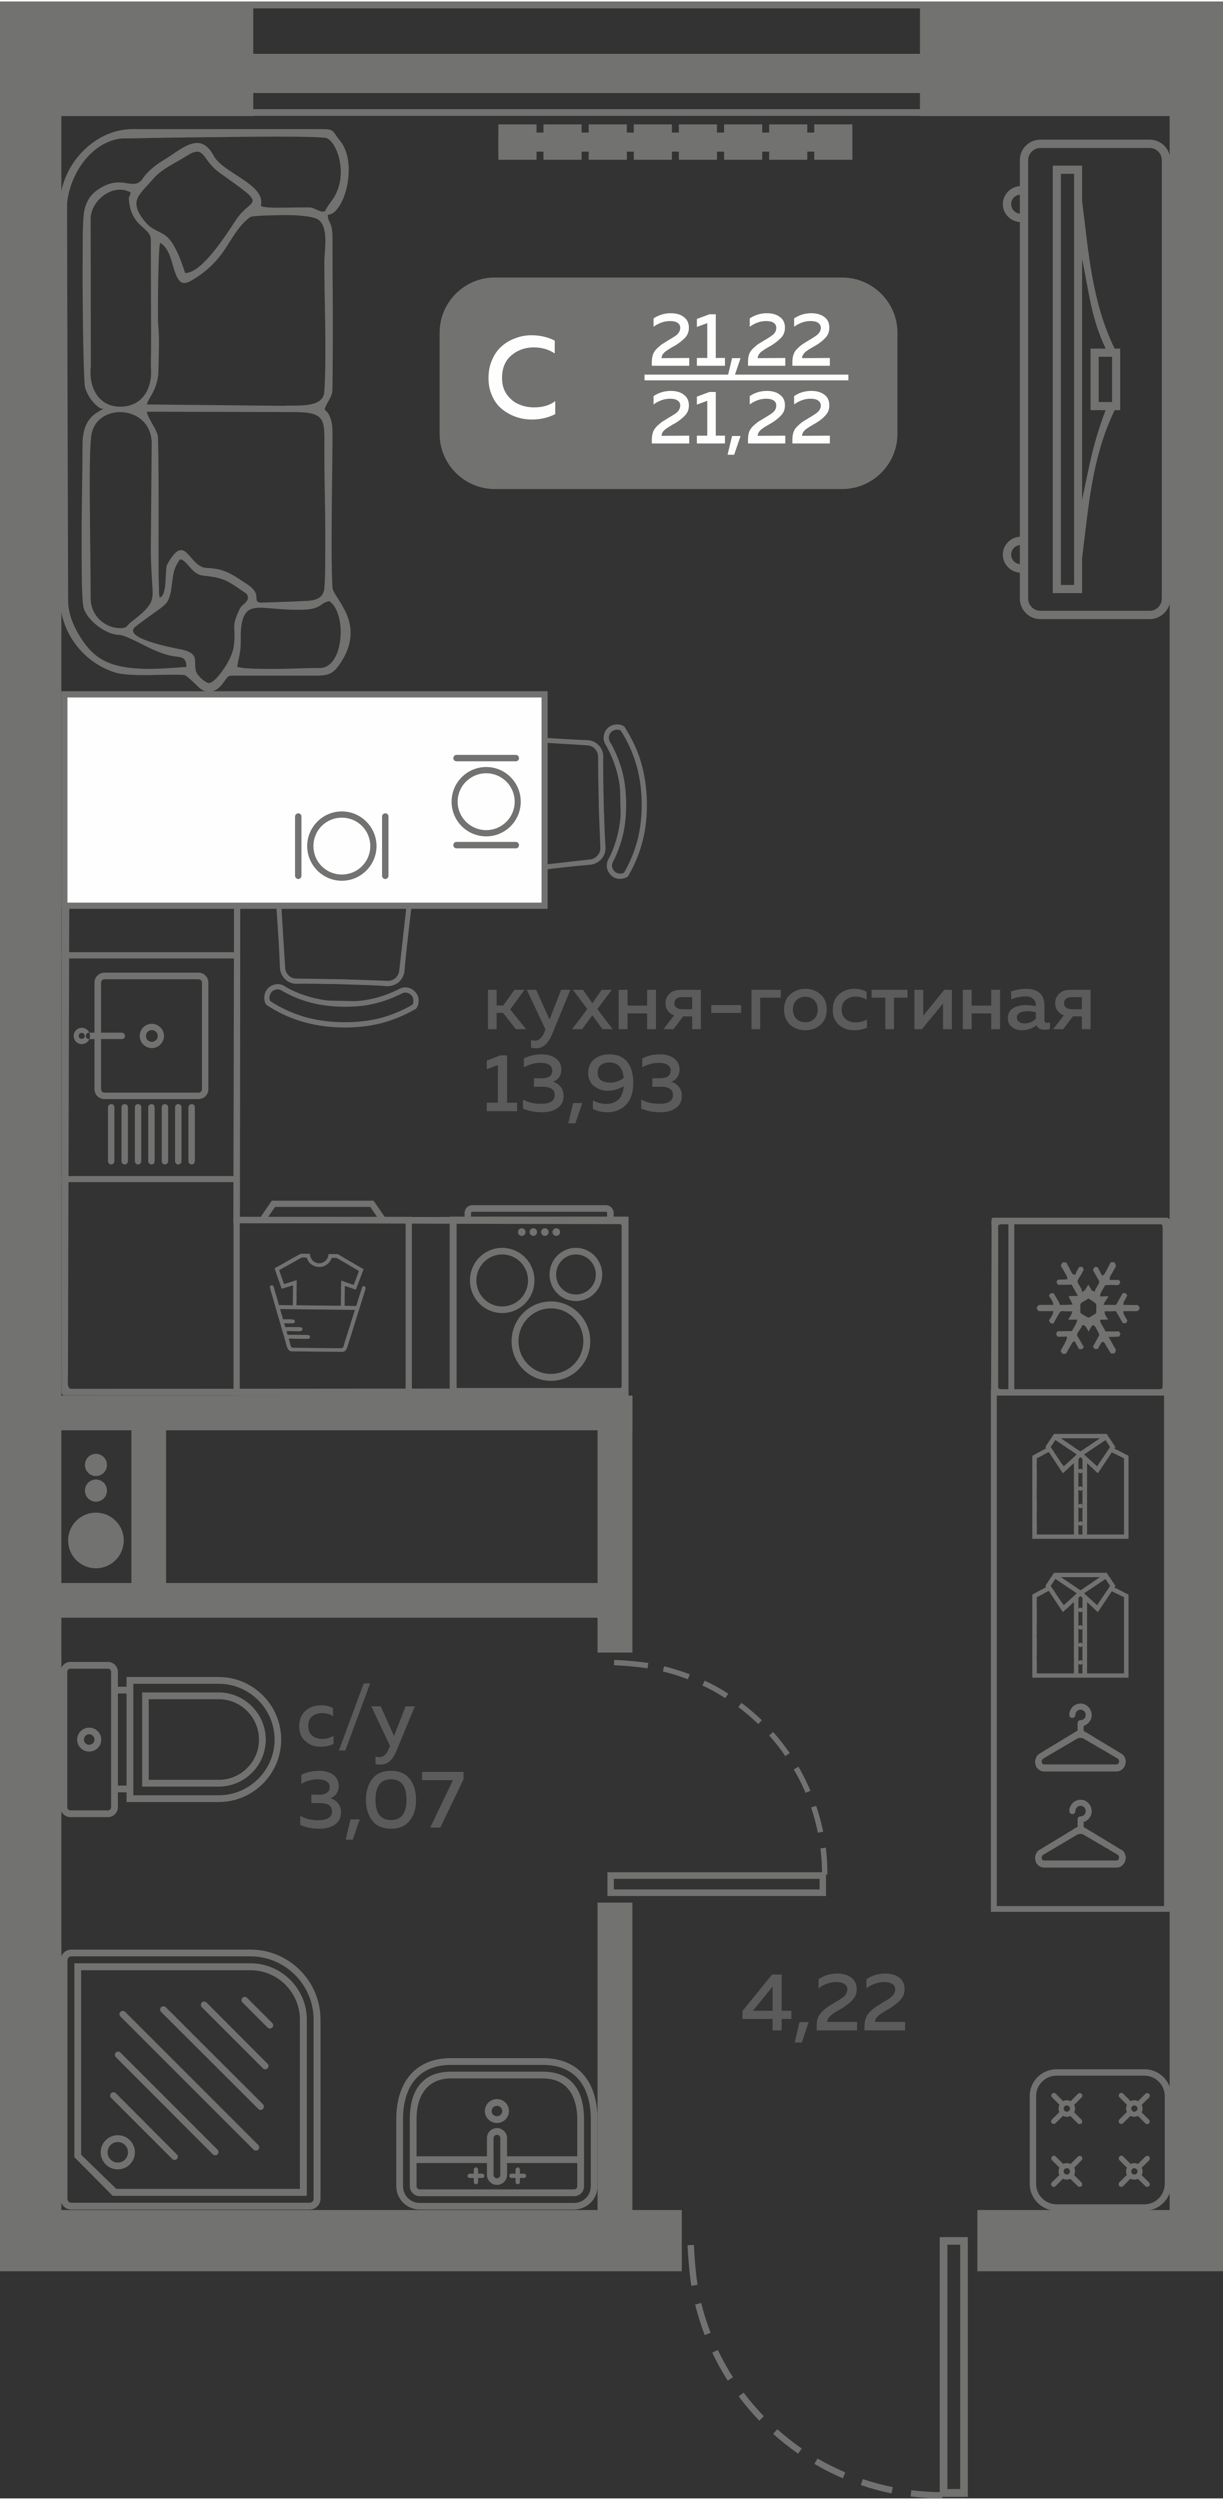 <?xml version="1.0" encoding="UTF-8"?>
<!DOCTYPE svg PUBLIC "-//W3C//DTD SVG 1.1//EN" "http://www.w3.org/Graphics/SVG/1.1/DTD/svg11.dtd">
<!-- Creator: CorelDRAW 2020 (64-Bit) -->
<svg xmlns="http://www.w3.org/2000/svg" xml:space="preserve" width="275px" height="562px" version="1.1" style="shape-rendering:geometricPrecision; text-rendering:geometricPrecision; image-rendering:optimizeQuality; fill-rule:evenodd; clip-rule:evenodd"
viewBox="0 0 70.55 143.99"
 xmlns:xlink="http://www.w3.org/1999/xlink"
 xmlns:xodm="http://www.corel.com/coreldraw/odm/2003">
 <rect x="0" y="0" width="70.55" height="143.99" fill="#333333" stroke="none"/>
 <defs>
  <style type="text/css">
   <![CDATA[
    .fil5 {fill:#FEFEFE}
    .fil0 {fill:#727271}
    .fil6 {fill:#727271}
    .fil3 {fill:#FEFEFE}
    .fil4 {fill:#FEFEFE;fill-rule:nonzero}
    .fil2 {fill:#727271;fill-rule:nonzero}
    .fil1 {fill:#5B5B5B;fill-rule:nonzero}
   ]]>
  </style>
 </defs>
 <g id="Слой_x0020_1">
  <g id="_2126484874464">
   <polygon class="fil0" points="0,56.66 3,56.66 3,58.66 0,58.66 "/>
   <polygon class="fil0" points="0,103.68 0.87,103.68 0.87,105.68 0,105.68 "/>
   <polygon class="fil0" points="0,2.46 3.54,2.46 3.54,130.48 0,130.48 "/>
   <polygon class="fil0" points="39.33,127.36 0,127.36 0,130.89 39.33,130.89 "/>
   <polygon class="fil0" points="2.23,80.39 36.48,80.39 36.48,82.39 2.23,82.39 "/>
   <polygon class="fil0" points="34.47,95.21 34.47,80.39 36.48,80.39 36.48,95.21 "/>
   <polygon class="fil0" points="67.47,130.48 67.47,2.46 70.55,2.46 70.55,130.48 "/>
   <polygon class="fil0" points="70.55,127.36 56.38,127.36 56.38,130.89 70.55,130.89 "/>
   <polygon class="fil0" points="34.47,128.04 34.47,109.63 36.48,109.63 36.48,128.04 "/>
   <polygon class="fil0" points="69.98,75.25 70.55,75.25 70.55,77.25 69.98,77.25 "/>
   <path class="fil1" d="M28.65 59.26l-0.5 0 0 -2.27 0.5 0 0 0.9 0.38 0 0.65 -0.9 0.58 0 -0.83 1.13 0.92 1.14 -0.59 0 -0.74 -0.94 -0.37 0 0 0.94zm3.05 -0.56l0.67 -1.71 0.53 0 -1.06 2.58c-0.22,0.52 -0.52,0.79 -0.91,0.79 -0.09,0 -0.19,-0.02 -0.3,-0.04l0 -0.43c0.07,0.02 0.15,0.03 0.23,0.03 0.24,0 0.43,-0.17 0.56,-0.53l0.05 -0.11 -1.08 -2.29 0.54 0 0.77 1.71zm3.01 -1.71l0.58 0 -0.83 1.11 0.88 1.16 -0.58 0 -0.59 -0.8 -0.59 0.8 -0.58 0 0.88 -1.16 -0.83 -1.11 0.58 0 0.54 0.77 0.54 -0.77zm1.49 2.27l-0.51 0 0 -2.27 0.51 0 0 0.91 1.13 0 0 -0.91 0.51 0 0 2.27 -0.51 0 0 -0.91 -1.13 0 0 0.91zm2.65 0l-0.58 0 0.62 -0.8c-0.16,-0.05 -0.28,-0.15 -0.37,-0.27 -0.09,-0.13 -0.13,-0.27 -0.13,-0.43 0,-0.22 0.08,-0.4 0.23,-0.55 0.16,-0.15 0.37,-0.22 0.64,-0.22l1.17 0 0 2.27 -0.5 0 0 -0.74 -0.52 0 -0.56 0.74zm0.17 -1.76c-0.08,0.07 -0.12,0.15 -0.12,0.26 0,0.11 0.04,0.2 0.12,0.26 0.08,0.06 0.19,0.09 0.33,0.09l0.58 0 0 -0.7 -0.58 0c-0.14,0 -0.25,0.03 -0.33,0.09zm2.01 0.37l1.72 0 0 0.45 -1.72 0 0 -0.45zm2.82 1.39l-0.5 0 0 -2.27 1.69 0 0 0.45 -1.19 0 0 1.82zm1.74 -0.25c-0.24,-0.22 -0.36,-0.51 -0.36,-0.88 0,-0.38 0.12,-0.67 0.36,-0.88 0.24,-0.21 0.53,-0.32 0.87,-0.32 0.34,0 0.63,0.11 0.87,0.32 0.24,0.21 0.36,0.5 0.36,0.88 0,0.37 -0.12,0.66 -0.36,0.88 -0.24,0.21 -0.53,0.31 -0.87,0.31 -0.34,0 -0.63,-0.1 -0.87,-0.31zm1.38 -0.35c0.14,-0.14 0.2,-0.31 0.2,-0.53 0,-0.22 -0.06,-0.4 -0.2,-0.54 -0.13,-0.13 -0.3,-0.2 -0.51,-0.2 -0.22,0 -0.39,0.07 -0.52,0.2 -0.13,0.14 -0.2,0.32 -0.2,0.54 0,0.22 0.07,0.39 0.2,0.53 0.13,0.13 0.3,0.2 0.52,0.2 0.21,0 0.38,-0.07 0.51,-0.2zm1.07 -0.51c0,-0.4 0.12,-0.7 0.37,-0.91 0.25,-0.21 0.54,-0.31 0.88,-0.31 0.27,0 0.5,0.06 0.7,0.18l0 0.46c-0.18,-0.13 -0.39,-0.19 -0.63,-0.19 -0.22,0 -0.41,0.06 -0.57,0.19 -0.16,0.12 -0.24,0.31 -0.24,0.56 0,0.24 0.08,0.42 0.24,0.55 0.15,0.13 0.34,0.19 0.56,0.19 0.24,0 0.46,-0.06 0.66,-0.17l0 0.47c-0.21,0.1 -0.46,0.15 -0.75,0.15 -0.33,0 -0.62,-0.1 -0.86,-0.3 -0.24,-0.21 -0.36,-0.5 -0.36,-0.87zm3.53 1.11l-0.5 0 0 -1.82 -0.79 0 0 -0.45 2.07 0 0 0.45 -0.78 0 0 1.82zm1.61 0l-0.43 0 0 -2.27 0.51 0 0 1.49 1.21 -1.49 0.44 0 0 2.27 -0.51 0 0 -1.48 -1.22 1.48zm2.87 0l-0.51 0 0 -2.27 0.51 0 0 0.91 1.13 0 0 -0.91 0.51 0 0 2.27 -0.51 0 0 -0.91 -1.13 0 0 0.91zm4.2 -0.52c0,0.11 0.06,0.16 0.17,0.16 0.04,0 0.09,-0.01 0.15,-0.03l0 0.37c-0.09,0.04 -0.2,0.05 -0.32,0.05 -0.23,0 -0.38,-0.08 -0.46,-0.26 -0.24,0.19 -0.52,0.29 -0.85,0.29 -0.22,0 -0.41,-0.06 -0.56,-0.18 -0.16,-0.12 -0.24,-0.29 -0.24,-0.51 0,-0.27 0.1,-0.46 0.3,-0.58 0.2,-0.12 0.44,-0.18 0.72,-0.18 0.18,0 0.38,0.02 0.59,0.06l0 -0.08c0,-0.14 -0.06,-0.26 -0.16,-0.35 -0.1,-0.09 -0.25,-0.13 -0.44,-0.13 -0.28,0 -0.55,0.06 -0.82,0.17l0 -0.46c0.3,-0.1 0.59,-0.15 0.87,-0.15 0.33,0 0.59,0.08 0.78,0.25 0.18,0.16 0.27,0.41 0.27,0.74l0 0.82zm-0.99 -0.52c-0.17,0 -0.31,0.03 -0.43,0.09 -0.11,0.06 -0.17,0.16 -0.17,0.28 0,0.11 0.05,0.19 0.13,0.25 0.08,0.06 0.18,0.09 0.3,0.09 0.26,0 0.48,-0.09 0.66,-0.27l0 -0.38c-0.19,-0.04 -0.35,-0.06 -0.49,-0.06zm2.07 1.04l-0.58 0 0.62 -0.8c-0.16,-0.05 -0.28,-0.15 -0.37,-0.27 -0.09,-0.13 -0.13,-0.27 -0.13,-0.43 0,-0.22 0.08,-0.4 0.23,-0.55 0.16,-0.15 0.37,-0.22 0.64,-0.22l1.17 0 0 2.27 -0.5 0 0 -0.74 -0.52 0 -0.56 0.74zm0.17 -1.76c-0.08,0.07 -0.12,0.15 -0.12,0.26 0,0.11 0.04,0.2 0.12,0.26 0.08,0.06 0.19,0.09 0.33,0.09l0.58 0 0 -0.7 -0.58 0c-0.14,0 -0.25,0.03 -0.33,0.09zm-32.64 3.27l0.39 0 0 2.73 0.58 0 0 0.49 -1.75 0 0 -0.49 0.64 0 0 -2.17 -0.64 0.24 0 -0.5 0.78 -0.3zm3.52 0.82c0,0.17 -0.04,0.32 -0.13,0.44 -0.09,0.13 -0.2,0.21 -0.35,0.26 0.17,0.05 0.32,0.15 0.44,0.29 0.11,0.13 0.17,0.31 0.17,0.53 0,0.31 -0.12,0.54 -0.35,0.7 -0.23,0.16 -0.52,0.24 -0.88,0.24 -0.41,0 -0.78,-0.07 -1.11,-0.21l0 -0.52c0.31,0.17 0.66,0.25 1.07,0.24 0.5,0 0.76,-0.17 0.76,-0.5 0,-0.32 -0.23,-0.48 -0.68,-0.48l-0.52 0 0 -0.49 0.45 0c0.2,0 0.35,-0.04 0.46,-0.11 0.1,-0.08 0.15,-0.19 0.15,-0.32 0,-0.15 -0.06,-0.26 -0.17,-0.34 -0.12,-0.08 -0.29,-0.12 -0.51,-0.12 -0.33,0 -0.65,0.09 -0.96,0.26l0 -0.51c0.3,-0.16 0.65,-0.24 1.03,-0.24 0.34,0 0.61,0.08 0.82,0.24 0.21,0.16 0.31,0.37 0.31,0.64zm0.81 3.1l-0.41 0 0.28 -1.17 0.53 0 -0.4 1.17zm0.74 -2.9c0,-0.34 0.12,-0.61 0.34,-0.79 0.23,-0.19 0.52,-0.29 0.86,-0.29 0.47,0 0.82,0.14 1.05,0.43 0.23,0.28 0.35,0.69 0.35,1.21 0,0.56 -0.14,0.99 -0.42,1.27 -0.28,0.29 -0.64,0.43 -1.07,0.43 -0.3,0 -0.57,-0.06 -0.84,-0.19l0 -0.49c0.25,0.13 0.51,0.2 0.78,0.2 0.28,0 0.5,-0.08 0.68,-0.24 0.18,-0.16 0.29,-0.42 0.32,-0.78 -0.29,0.17 -0.6,0.26 -0.93,0.26 -0.3,0 -0.56,-0.09 -0.78,-0.27 -0.23,-0.18 -0.34,-0.43 -0.34,-0.75zm1.23 -0.61c-0.2,0 -0.36,0.04 -0.49,0.14 -0.13,0.1 -0.19,0.24 -0.19,0.45 0,0.2 0.07,0.35 0.2,0.44 0.14,0.09 0.31,0.13 0.52,0.13 0.29,0 0.55,-0.09 0.78,-0.27 -0.06,-0.6 -0.33,-0.89 -0.82,-0.89zm4.04 0.41c0,0.17 -0.04,0.32 -0.13,0.44 -0.09,0.13 -0.2,0.21 -0.35,0.26 0.18,0.05 0.32,0.15 0.44,0.29 0.11,0.13 0.17,0.31 0.17,0.53 0,0.31 -0.11,0.54 -0.35,0.7 -0.23,0.16 -0.52,0.24 -0.88,0.24 -0.41,0 -0.78,-0.07 -1.11,-0.21l0 -0.52c0.31,0.17 0.66,0.25 1.07,0.24 0.51,0 0.76,-0.17 0.76,-0.5 0,-0.32 -0.23,-0.48 -0.68,-0.48l-0.51 0 0 -0.49 0.45 0c0.19,0 0.34,-0.04 0.45,-0.11 0.1,-0.08 0.16,-0.19 0.16,-0.32 0,-0.15 -0.06,-0.26 -0.18,-0.34 -0.12,-0.08 -0.29,-0.12 -0.51,-0.12 -0.33,0 -0.65,0.09 -0.95,0.26l0 -0.51c0.29,-0.16 0.64,-0.24 1.03,-0.24 0.33,0 0.6,0.08 0.81,0.24 0.21,0.16 0.31,0.37 0.31,0.64z"/>
   <path class="fil1" d="M44.54 113.78l0.55 0 0 2.09 0.56 0 0 0.47 -0.56 0 0 0.66 -0.52 0 0 -0.66 -1.74 0 0 -0.46 1.71 -2.1zm0.03 2.09l0 -1.4 -1.14 1.4 1.14 0zm1.68 1.83l-0.41 0 0.28 -1.18 0.53 0 -0.4 1.18zm0.97 -3.65c0.32,-0.22 0.67,-0.33 1.07,-0.33 0.33,0 0.61,0.08 0.81,0.23 0.21,0.16 0.32,0.38 0.32,0.67 0,0.25 -0.08,0.45 -0.24,0.62 -0.16,0.18 -0.38,0.34 -0.65,0.51 -0.03,0.01 -0.07,0.03 -0.12,0.07 -0.06,0.03 -0.1,0.06 -0.13,0.07 -0.02,0.02 -0.06,0.04 -0.11,0.07 -0.05,0.03 -0.09,0.06 -0.11,0.07 -0.02,0.02 -0.05,0.04 -0.09,0.07 -0.04,0.03 -0.07,0.06 -0.09,0.08 -0.02,0.02 -0.04,0.04 -0.07,0.07 -0.02,0.03 -0.04,0.06 -0.05,0.08 -0.01,0.03 -0.02,0.06 -0.03,0.09 -0.01,0.03 -0.02,0.06 -0.02,0.09l1.73 0 0 0.49 -2.33 0 0 -0.25c0,-0.18 0.02,-0.33 0.07,-0.47 0.05,-0.14 0.14,-0.26 0.26,-0.38 0.13,-0.11 0.22,-0.2 0.29,-0.24 0.07,-0.05 0.19,-0.13 0.37,-0.23 0.02,-0.02 0.03,-0.03 0.04,-0.03 0.01,-0.01 0.02,-0.01 0.04,-0.02 0.26,-0.15 0.43,-0.27 0.51,-0.34 0.12,-0.12 0.19,-0.26 0.19,-0.41 0,-0.14 -0.06,-0.24 -0.17,-0.31 -0.11,-0.08 -0.27,-0.11 -0.47,-0.11 -0.35,0 -0.69,0.12 -1.02,0.36l0 -0.52zm2.76 0c0.32,-0.22 0.68,-0.33 1.07,-0.33 0.34,0 0.61,0.08 0.82,0.23 0.21,0.16 0.31,0.38 0.31,0.67 0,0.25 -0.08,0.45 -0.24,0.62 -0.16,0.18 -0.37,0.34 -0.65,0.51 -0.02,0.01 -0.06,0.03 -0.12,0.07 -0.06,0.03 -0.1,0.06 -0.12,0.07 -0.02,0.02 -0.06,0.04 -0.11,0.07 -0.05,0.03 -0.09,0.06 -0.11,0.07 -0.03,0.02 -0.06,0.04 -0.1,0.07 -0.04,0.03 -0.07,0.06 -0.09,0.08 -0.01,0.02 -0.04,0.04 -0.06,0.07 -0.03,0.03 -0.04,0.06 -0.06,0.08 -0.01,0.03 -0.02,0.06 -0.03,0.09 -0.01,0.03 -0.01,0.06 -0.01,0.09l1.73 0 0 0.49 -2.34 0 0 -0.25c0,-0.18 0.03,-0.33 0.08,-0.47 0.05,-0.14 0.13,-0.26 0.26,-0.38 0.12,-0.11 0.22,-0.2 0.29,-0.24 0.07,-0.05 0.19,-0.13 0.37,-0.23 0.01,-0.02 0.03,-0.03 0.04,-0.03 0.01,-0.01 0.02,-0.01 0.03,-0.02 0.27,-0.15 0.44,-0.27 0.51,-0.34 0.13,-0.12 0.19,-0.26 0.19,-0.41 0,-0.14 -0.05,-0.24 -0.17,-0.31 -0.11,-0.08 -0.26,-0.11 -0.47,-0.11 -0.35,0 -0.69,0.12 -1.02,0.36l0 -0.52z"/>
   <path class="fil1" d="M17.26 99.46c0,-0.39 0.13,-0.69 0.37,-0.9 0.25,-0.21 0.55,-0.31 0.88,-0.31 0.28,0 0.51,0.05 0.7,0.17l0 0.46c-0.17,-0.12 -0.38,-0.18 -0.62,-0.18 -0.23,0 -0.42,0.06 -0.58,0.18 -0.15,0.13 -0.23,0.31 -0.23,0.56 0,0.25 0.07,0.43 0.23,0.56 0.16,0.13 0.34,0.19 0.57,0.19 0.24,0 0.46,-0.06 0.66,-0.18l0 0.47c-0.22,0.11 -0.47,0.16 -0.75,0.16 -0.34,0 -0.62,-0.1 -0.86,-0.31 -0.25,-0.2 -0.37,-0.49 -0.37,-0.87zm2.66 1.4l-0.37 0 1.43 -3.87 0.37 0 -1.43 3.87zm2.81 -0.84l0.67 -1.71 0.53 0 -1.06 2.57c-0.22,0.53 -0.52,0.79 -0.91,0.79 -0.1,0 -0.2,-0.01 -0.3,-0.03l0 -0.43c0.07,0.02 0.14,0.03 0.23,0.03 0.24,0 0.43,-0.18 0.56,-0.53l0.05 -0.11 -1.08 -2.29 0.54 0 0.77 1.71zm-3.19 2.89c0,0.16 -0.05,0.31 -0.13,0.44 -0.09,0.12 -0.21,0.21 -0.35,0.26 0.17,0.05 0.32,0.15 0.43,0.28 0.12,0.14 0.18,0.32 0.18,0.54 0,0.31 -0.12,0.54 -0.35,0.7 -0.24,0.16 -0.53,0.24 -0.88,0.24 -0.41,0 -0.79,-0.07 -1.12,-0.22l0 -0.52c0.31,0.17 0.67,0.26 1.08,0.25 0.5,-0.01 0.75,-0.18 0.75,-0.51 0,-0.32 -0.22,-0.48 -0.68,-0.48l-0.51 0 0 -0.49 0.45 0.01c0.2,0 0.35,-0.04 0.45,-0.12 0.11,-0.07 0.16,-0.18 0.16,-0.32 0,-0.14 -0.06,-0.25 -0.18,-0.33 -0.12,-0.08 -0.28,-0.12 -0.5,-0.12 -0.33,0 -0.65,0.08 -0.96,0.26l0 -0.52c0.3,-0.15 0.64,-0.23 1.03,-0.23 0.34,0 0.61,0.08 0.82,0.23 0.2,0.16 0.31,0.38 0.31,0.65zm0.81 3.09l-0.41 0 0.28 -1.17 0.53 0 -0.4 1.17zm1.13 -1.09c-0.24,-0.31 -0.37,-0.71 -0.37,-1.21 0,-0.5 0.13,-0.9 0.37,-1.21 0.24,-0.31 0.6,-0.46 1.08,-0.46 0.47,0 0.83,0.15 1.07,0.46 0.25,0.31 0.37,0.71 0.37,1.21 0,0.5 -0.12,0.9 -0.37,1.21 -0.24,0.3 -0.6,0.46 -1.07,0.46 -0.48,0 -0.84,-0.16 -1.08,-0.46zm1.08 -0.04c0.59,0 0.89,-0.39 0.89,-1.17 0,-0.79 -0.3,-1.18 -0.89,-1.18 -0.6,0 -0.9,0.39 -0.9,1.18 0,0.78 0.3,1.17 0.9,1.17zm1.79 -2.78l2.39 0 0 0.43 -1.34 2.78 -0.58 0 1.31 -2.73 -1.78 0 0 -0.48z"/>
   <path class="fil2" d="M52.53 143.88c0.61,0.07 1.21,0.11 1.83,0.11l0 -0.36c-0.6,0 -1.19,-0.04 -1.79,-0.11l-0.04 0.36zm-12.87 -14.49c0.03,0.62 0.12,1.73 0.22,2.34l0.36 -0.06c-0.1,-0.6 -0.19,-1.69 -0.21,-2.3l-0.37 0.02zm0.44 3.42c0.15,0.6 0.33,1.18 0.55,1.76l0.34 -0.13c-0.22,-0.57 -0.39,-1.13 -0.54,-1.72l-0.35 0.09zm0.99 2.77c0.25,0.55 0.56,1.1 0.89,1.62l0.3 -0.2c-0.32,-0.5 -0.62,-1.04 -0.87,-1.57l-0.32 0.15zm1.52 2.52c0.37,0.51 0.76,0.95 1.19,1.41l0.26 -0.26c-0.42,-0.44 -0.8,-0.88 -1.16,-1.36l-0.29 0.21zm1.99 2.17c0.46,0.41 0.94,0.79 1.44,1.14l0.21 -0.3c-0.5,-0.34 -0.96,-0.71 -1.41,-1.11l-0.24 0.27zm2.38 1.73c0.53,0.31 1.07,0.59 1.64,0.83l0.14 -0.34c-0.55,-0.24 -1.08,-0.5 -1.6,-0.8l-0.18 0.31zm2.68 1.22c0.58,0.2 1.17,0.36 1.77,0.48l0.07 -0.36c-0.59,-0.12 -1.15,-0.27 -1.73,-0.46l-0.11 0.34z"/>
   <path class="fil0" d="M55.83 128.92l-1.62 0 0 14.98 1.62 0 0 -14.98zm-0.44 14.53l-0.74 0 0 -14.09 0.74 0 0 14.09z"/>
   <polygon class="fil0" points="14.61,0 0,0 0,6.6 14.61,6.6 "/>
   <polygon class="fil0" points="70.55,0 53.07,0 53.07,6.6 70.55,6.6 "/>
   <polygon class="fil0" points="12.74,0 54.48,0 54.48,0.39 12.74,0.39 "/>
   <polygon class="fil0" points="12.74,6.2 54.48,6.2 54.48,6.59 12.74,6.59 "/>
   <polygon class="fil0" points="12.74,3.01 54.48,3.01 54.48,5.27 12.74,5.27 "/>
   <g>
    <path class="fil0" d="M28.54 15.91l20.04 0c1.75,0 3.19,1.43 3.19,3.18l0 5.84c0,1.75 -1.44,3.18 -3.19,3.18l-20.04 0c-1.75,0 -3.18,-1.43 -3.18,-3.18l0 -5.84c0,-1.75 1.43,-3.18 3.18,-3.18z"/>
    <polygon class="fil3" points="37.18,21.51 48.94,21.51 48.94,21.84 37.18,21.84 "/>
    <path class="fil4" d="M28.18 21.71c0,-0.4 0.07,-0.76 0.22,-1.08 0.14,-0.32 0.33,-0.58 0.57,-0.78 0.23,-0.2 0.5,-0.35 0.79,-0.45 0.29,-0.11 0.59,-0.16 0.91,-0.16 0.47,0 0.92,0.1 1.33,0.31l0 0.74c-0.34,-0.23 -0.74,-0.35 -1.21,-0.35 -0.49,0 -0.92,0.15 -1.28,0.45 -0.36,0.3 -0.55,0.74 -0.55,1.32 0,0.37 0.09,0.68 0.28,0.95 0.19,0.26 0.42,0.45 0.69,0.56 0.27,0.12 0.56,0.18 0.88,0.18 0.5,0 0.9,-0.12 1.22,-0.36l0 0.75c-0.42,0.21 -0.87,0.31 -1.36,0.31 -0.31,0 -0.61,-0.05 -0.9,-0.15 -0.29,-0.1 -0.56,-0.25 -0.8,-0.44 -0.24,-0.19 -0.43,-0.44 -0.57,-0.75 -0.15,-0.32 -0.22,-0.66 -0.22,-1.05z"/>
    <path class="fil4" d="M37.7 18.27c0.3,-0.2 0.63,-0.3 0.99,-0.3 0.32,0 0.57,0.07 0.76,0.22 0.19,0.14 0.29,0.35 0.29,0.61 0,0.23 -0.07,0.42 -0.22,0.58 -0.15,0.16 -0.35,0.32 -0.6,0.47 -0.02,0.01 -0.06,0.03 -0.12,0.06 -0.05,0.03 -0.09,0.06 -0.11,0.07 -0.02,0.01 -0.06,0.03 -0.1,0.06 -0.05,0.03 -0.08,0.05 -0.1,0.07 -0.03,0.01 -0.06,0.04 -0.09,0.06 -0.04,0.03 -0.07,0.05 -0.08,0.07 -0.02,0.02 -0.04,0.05 -0.07,0.07 -0.02,0.03 -0.03,0.06 -0.05,0.08 -0.01,0.02 -0.01,0.05 -0.02,0.08 -0.01,0.03 -0.02,0.06 -0.02,0.09l1.6 -0.01 0 0.45 -2.16 0 0 -0.22c0,-0.17 0.03,-0.31 0.07,-0.44 0.05,-0.13 0.13,-0.24 0.24,-0.35 0.12,-0.11 0.21,-0.18 0.27,-0.23 0.06,-0.04 0.18,-0.11 0.34,-0.21 0.02,-0.01 0.03,-0.02 0.04,-0.03 0.01,0 0.02,-0.01 0.03,-0.01 0.25,-0.15 0.41,-0.25 0.48,-0.32 0.11,-0.11 0.17,-0.24 0.17,-0.38 0,-0.13 -0.05,-0.22 -0.16,-0.29 -0.1,-0.07 -0.24,-0.1 -0.43,-0.1 -0.32,0 -0.64,0.11 -0.95,0.33l0 -0.48zm3.23 -0.24l0.36 0 0 2.52 0.53 0 0 0.45 -1.62 0 0 -0.45 0.6 0 0 -2.01 -0.6 0.22 0 -0.46 0.73 -0.27zm1.42 3.62l-0.38 0 0.26 -1.09 0.49 0 -0.37 1.09zm0.9 -3.38c0.29,-0.2 0.62,-0.3 0.99,-0.3 0.31,0 0.56,0.07 0.75,0.22 0.2,0.14 0.29,0.35 0.29,0.61 0,0.23 -0.07,0.42 -0.22,0.58 -0.15,0.16 -0.35,0.32 -0.6,0.47 -0.02,0.01 -0.06,0.03 -0.11,0.06 -0.06,0.03 -0.09,0.06 -0.12,0.07 -0.02,0.01 -0.05,0.03 -0.1,0.06 -0.05,0.03 -0.08,0.05 -0.1,0.07 -0.02,0.01 -0.05,0.04 -0.09,0.06 -0.04,0.03 -0.06,0.05 -0.08,0.07 -0.02,0.02 -0.04,0.05 -0.06,0.07 -0.02,0.03 -0.04,0.06 -0.05,0.08 -0.01,0.02 -0.02,0.05 -0.03,0.08 -0.01,0.03 -0.01,0.06 -0.01,0.09l1.59 -0.01 0 0.45 -2.15 0 0 -0.22c0,-0.17 0.02,-0.31 0.06,-0.44 0.05,-0.13 0.13,-0.24 0.24,-0.35 0.12,-0.11 0.21,-0.18 0.27,-0.23 0.07,-0.04 0.18,-0.11 0.35,-0.21 0.01,-0.01 0.02,-0.02 0.03,-0.03 0.01,0 0.02,-0.01 0.04,-0.01 0.24,-0.15 0.4,-0.25 0.47,-0.32 0.12,-0.11 0.17,-0.24 0.17,-0.38 0,-0.13 -0.05,-0.22 -0.15,-0.29 -0.11,-0.07 -0.25,-0.1 -0.44,-0.1 -0.32,0 -0.64,0.11 -0.94,0.33l0 -0.48zm2.56 0c0.29,-0.2 0.62,-0.3 0.99,-0.3 0.31,0 0.56,0.07 0.76,0.22 0.19,0.14 0.28,0.35 0.28,0.61 0,0.23 -0.07,0.42 -0.22,0.58 -0.14,0.16 -0.34,0.32 -0.6,0.47 -0.02,0.01 -0.06,0.03 -0.11,0.06 -0.05,0.03 -0.09,0.06 -0.11,0.07 -0.03,0.01 -0.06,0.03 -0.11,0.06 -0.04,0.03 -0.08,0.05 -0.1,0.07 -0.02,0.01 -0.05,0.04 -0.09,0.06 -0.03,0.03 -0.06,0.05 -0.08,0.07 -0.02,0.02 -0.04,0.05 -0.06,0.07 -0.02,0.03 -0.04,0.06 -0.05,0.08 -0.01,0.02 -0.02,0.05 -0.03,0.08 -0.01,0.03 -0.01,0.06 -0.01,0.09l1.6 -0.01 0 0.45 -2.16 0 0 -0.22c0,-0.17 0.02,-0.31 0.07,-0.44 0.04,-0.13 0.12,-0.24 0.24,-0.35 0.11,-0.11 0.2,-0.18 0.27,-0.23 0.06,-0.04 0.17,-0.11 0.34,-0.21 0.01,-0.01 0.02,-0.02 0.03,-0.03 0.01,0 0.03,-0.01 0.04,-0.01 0.24,-0.15 0.4,-0.25 0.47,-0.32 0.12,-0.11 0.18,-0.24 0.18,-0.38 0,-0.13 -0.06,-0.22 -0.16,-0.29 -0.1,-0.07 -0.25,-0.1 -0.44,-0.1 -0.32,0 -0.64,0.11 -0.94,0.33l0 -0.48z"/>
    <path class="fil4" d="M37.7 22.75c0.3,-0.2 0.63,-0.3 0.99,-0.3 0.32,0 0.57,0.07 0.76,0.22 0.19,0.14 0.29,0.35 0.29,0.62 0,0.22 -0.07,0.41 -0.22,0.57 -0.15,0.16 -0.35,0.32 -0.6,0.47 -0.02,0.01 -0.06,0.03 -0.12,0.06 -0.05,0.04 -0.09,0.06 -0.11,0.07 -0.02,0.01 -0.06,0.04 -0.1,0.06 -0.05,0.03 -0.08,0.06 -0.1,0.07 -0.03,0.01 -0.06,0.04 -0.09,0.06 -0.04,0.03 -0.07,0.05 -0.08,0.07 -0.02,0.02 -0.04,0.05 -0.07,0.07 -0.02,0.03 -0.03,0.06 -0.05,0.08 -0.01,0.02 -0.01,0.05 -0.02,0.08 -0.01,0.03 -0.02,0.06 -0.02,0.09l1.6 -0.01 0 0.45 -2.16 0 0 -0.22c0,-0.17 0.03,-0.31 0.07,-0.44 0.05,-0.13 0.13,-0.24 0.24,-0.35 0.12,-0.11 0.21,-0.18 0.27,-0.23 0.06,-0.04 0.18,-0.11 0.34,-0.21 0.02,-0.01 0.03,-0.02 0.04,-0.03 0.01,0 0.02,-0.01 0.03,-0.01 0.25,-0.15 0.41,-0.25 0.48,-0.32 0.11,-0.11 0.17,-0.24 0.17,-0.38 0,-0.12 -0.05,-0.22 -0.16,-0.29 -0.1,-0.07 -0.24,-0.1 -0.43,-0.1 -0.32,0 -0.64,0.11 -0.95,0.33l0 -0.48zm3.23 -0.24l0.36 0 0 2.52 0.53 0 0 0.45 -1.62 0 0 -0.45 0.6 0 0 -2.01 -0.6 0.22 0 -0.46 0.73 -0.27zm1.42 3.62l-0.38 0 0.26 -1.08 0.49 0 -0.37 1.08zm0.9 -3.38c0.29,-0.2 0.62,-0.3 0.99,-0.3 0.31,0 0.56,0.07 0.75,0.22 0.2,0.14 0.29,0.35 0.29,0.62 0,0.22 -0.07,0.41 -0.22,0.57 -0.15,0.16 -0.35,0.32 -0.6,0.47 -0.02,0.01 -0.06,0.03 -0.11,0.06 -0.06,0.04 -0.09,0.06 -0.12,0.07 -0.02,0.01 -0.05,0.04 -0.1,0.06 -0.05,0.03 -0.08,0.06 -0.1,0.07 -0.02,0.01 -0.05,0.04 -0.09,0.06 -0.04,0.03 -0.06,0.05 -0.08,0.07 -0.02,0.02 -0.04,0.05 -0.06,0.07 -0.02,0.03 -0.04,0.06 -0.05,0.08 -0.01,0.02 -0.02,0.05 -0.03,0.08 -0.01,0.03 -0.01,0.06 -0.01,0.09l1.59 -0.01 0 0.45 -2.15 0 0 -0.22c0,-0.17 0.02,-0.31 0.06,-0.44 0.05,-0.13 0.13,-0.24 0.24,-0.35 0.12,-0.11 0.21,-0.18 0.27,-0.23 0.07,-0.04 0.18,-0.11 0.35,-0.21 0.01,-0.01 0.02,-0.02 0.03,-0.03 0.01,0 0.02,-0.01 0.04,-0.01 0.24,-0.15 0.4,-0.25 0.47,-0.32 0.12,-0.11 0.17,-0.24 0.17,-0.38 0,-0.12 -0.05,-0.22 -0.15,-0.29 -0.11,-0.07 -0.25,-0.1 -0.44,-0.1 -0.32,0 -0.64,0.11 -0.94,0.33l0 -0.48zm2.56 0c0.29,-0.2 0.62,-0.3 0.99,-0.3 0.31,0 0.56,0.07 0.76,0.22 0.19,0.14 0.28,0.35 0.28,0.62 0,0.22 -0.07,0.41 -0.22,0.57 -0.14,0.16 -0.34,0.32 -0.6,0.47 -0.02,0.01 -0.06,0.03 -0.11,0.06 -0.05,0.04 -0.09,0.06 -0.11,0.07 -0.03,0.01 -0.06,0.04 -0.11,0.06 -0.04,0.03 -0.08,0.06 -0.1,0.07 -0.02,0.01 -0.05,0.04 -0.09,0.06 -0.03,0.03 -0.06,0.05 -0.08,0.07 -0.02,0.02 -0.04,0.05 -0.06,0.07 -0.02,0.03 -0.04,0.06 -0.05,0.08 -0.01,0.02 -0.02,0.05 -0.03,0.08 -0.01,0.03 -0.01,0.06 -0.01,0.09l1.6 -0.01 0 0.45 -2.16 0 0 -0.22c0,-0.17 0.02,-0.31 0.07,-0.44 0.04,-0.13 0.12,-0.24 0.24,-0.35 0.11,-0.11 0.2,-0.18 0.27,-0.23 0.06,-0.04 0.17,-0.11 0.34,-0.21 0.01,-0.01 0.02,-0.02 0.03,-0.03 0.01,0 0.03,-0.01 0.04,-0.01 0.24,-0.15 0.4,-0.25 0.47,-0.32 0.12,-0.11 0.18,-0.24 0.18,-0.38 0,-0.12 -0.06,-0.22 -0.16,-0.29 -0.1,-0.07 -0.25,-0.1 -0.44,-0.1 -0.32,0 -0.64,0.11 -0.94,0.33l0 -0.48z"/>
   </g>
   <path class="fil0" d="M18.49 123.29l0 -5.25 0 -1.66c0,-2.23 -1.82,-4.04 -4.04,-4.04l-0.87 0 -6.05 0 -3.42 0c-0.34,0 -0.62,0.28 -0.62,0.62l0 3.42 0 6.91 0 3.42c0,0.34 0.28,0.62 0.62,0.62l3.42 0 6.92 0 3.42 0c0.34,0 0.62,-0.28 0.62,-0.62l0 -3.42zm-0.4 -6.91l0 10.33c0,0.13 -0.1,0.23 -0.22,0.23l-13.76 0c-0.12,0 -0.22,-0.1 -0.22,-0.23l0 -13.75c0,-0.13 0.1,-0.23 0.22,-0.23l10.34 0c2,0 3.64,1.64 3.64,3.65z"/>
   <path class="fil0" d="M17.7 126.54l-11.2 0 -2.21 -2.23 0 -11.18 10.16 0c1.78,0 3.25,1.46 3.25,3.25l0 10.16zm-0.4 -0.4l-10.59 0 -2.03 -1.97 0 -10.64 9.77 0c1.57,0 2.85,1.28 2.85,2.85l0 9.76z"/>
   <path class="fil0" d="M15.7 116.57l-1.45 -1.45c-0.07,-0.07 -0.19,-0.07 -0.26,0l0 0c-0.08,0.08 -0.08,0.2 0,0.27l1.45 1.45c0.07,0.07 0.19,0.07 0.26,0l0 0c0.08,-0.07 0.08,-0.19 0,-0.27z"/>
   <path class="fil0" d="M15.43 118.92l-3.52 -3.53c-0.08,-0.07 -0.2,-0.07 -0.27,0l0 0c-0.07,0.08 -0.07,0.2 0,0.27l3.53 3.53c0.07,0.07 0.19,0.07 0.26,0l0 0c0.08,-0.08 0.08,-0.2 0,-0.27z"/>
   <path class="fil0" d="M15.17 121.26l-5.61 -5.6c-0.07,-0.07 -0.19,-0.07 -0.27,0l0 0c-0.07,0.07 -0.07,0.2 0,0.27l5.61 5.6c0.07,0.08 0.19,0.08 0.27,0l0 0c0.07,-0.07 0.07,-0.19 0,-0.27z"/>
   <path class="fil0" d="M14.9 123.61l-7.68 -7.68c-0.08,-0.07 -0.2,-0.07 -0.27,0l0 0c-0.08,0.07 -0.08,0.2 0,0.27l7.68 7.68c0.07,0.07 0.19,0.07 0.27,0l0 0c0.07,-0.07 0.07,-0.2 0,-0.27z"/>
   <path class="fil0" d="M12.55 123.88l-5.6 -5.6c-0.08,-0.08 -0.2,-0.08 -0.27,0l0 0c-0.07,0.07 -0.07,0.19 0,0.26l5.6 5.61c0.07,0.07 0.2,0.07 0.27,0l0 0c0.07,-0.08 0.07,-0.2 0,-0.27z"/>
   <path class="fil0" d="M10.2 124.15l-3.52 -3.53c-0.08,-0.07 -0.2,-0.07 -0.27,0l0 0c-0.07,0.08 -0.07,0.2 0,0.27l3.53 3.53c0.07,0.07 0.19,0.07 0.26,0l0 0c0.08,-0.08 0.08,-0.2 0,-0.27z"/>
   <path class="fil0" d="M7.21 123.61c0.23,0.23 0.23,0.61 0,0.84 -0.23,0.23 -0.6,0.23 -0.83,0 -0.23,-0.23 -0.23,-0.61 0,-0.84 0.23,-0.23 0.6,-0.23 0.83,0zm0.28 -0.28c-0.38,-0.38 -1.01,-0.38 -1.39,0 -0.39,0.39 -0.39,1.01 0,1.4 0.38,0.38 1.01,0.38 1.39,0 0.39,-0.39 0.39,-1.01 0,-1.4z"/>
   <path class="fil0" d="M59.77 125.85l0 -5.07c0,-0.64 0.53,-1.17 1.18,-1.17l5.07 0c0.64,0 1.17,0.53 1.17,1.17l0 5.07c0,0.65 -0.53,1.18 -1.17,1.18l-5.07 0c-0.65,0 -1.18,-0.53 -1.18,-1.18zm-0.37 0l0 -5.07c0,-0.85 0.7,-1.54 1.55,-1.54l5.07 0c0.85,0 1.55,0.69 1.55,1.54l0 5.07c0,0.85 -0.7,1.55 -1.55,1.55l-5.07 0c-0.85,0 -1.55,-0.7 -1.55,-1.55z"/>
   <path class="fil0" d="M61.88 125.47c-0.19,0.18 -0.49,0.18 -0.68,0 -0.18,-0.19 -0.18,-0.49 0,-0.68 0.19,-0.18 0.49,-0.18 0.68,0 0.18,0.19 0.18,0.49 0,0.68zm-0.21 -0.21c-0.07,0.07 -0.19,0.07 -0.26,0 -0.07,-0.07 -0.07,-0.19 0,-0.26 0.07,-0.07 0.19,-0.07 0.26,0 0.07,0.07 0.07,0.19 0,0.26z"/>
   <path class="fil0" d="M62.39 124.49l-0.45 0.46c-0.06,0.05 -0.16,0.05 -0.21,0l0 0c-0.06,-0.06 -0.06,-0.16 0,-0.22l0.45 -0.45c0.06,-0.06 0.15,-0.06 0.21,0l0 0c0.06,0.06 0.06,0.15 0,0.21zm-1.49 -0.22l0.46 0.46c0.06,0.06 0.06,0.16 0,0.22l0 0c-0.06,0.05 -0.15,0.05 -0.21,0l-0.46 -0.46c-0.06,-0.06 -0.06,-0.16 0,-0.22l0 0c0.06,-0.06 0.15,-0.06 0.21,0zm1.27 1.71l-0.44 -0.43c-0.06,-0.06 -0.05,-0.16 0,-0.22l0 0c0.06,-0.06 0.16,-0.06 0.22,0l0.44 0.44c0.05,0.06 0.05,0.16 0,0.21l0 0c-0.06,0.06 -0.16,0.06 -0.22,0zm-1.49 -0.22l0.47 -0.46c0.06,-0.06 0.15,-0.06 0.21,0l0 0c0.06,0.06 0.06,0.15 0,0.21l-0.47 0.47c-0.05,0.06 -0.15,0.06 -0.21,0l0 0c-0.06,-0.06 -0.06,-0.16 0,-0.22z"/>
   <path class="fil0" d="M61.88 121.84c-0.19,0.19 -0.49,0.19 -0.68,0 -0.18,-0.18 -0.18,-0.48 0,-0.67 0.19,-0.19 0.49,-0.19 0.68,0 0.18,0.19 0.18,0.49 0,0.67zm-0.21 -0.21c-0.07,0.08 -0.19,0.08 -0.26,0 -0.07,-0.07 -0.07,-0.18 0,-0.25 0.07,-0.07 0.19,-0.07 0.26,0 0.07,0.07 0.07,0.18 0,0.25z"/>
   <path class="fil0" d="M62.39 120.87l-0.45 0.45c-0.06,0.06 -0.16,0.06 -0.21,0l0 0c-0.06,-0.06 -0.06,-0.15 0,-0.21l0.45 -0.45c0.06,-0.06 0.15,-0.06 0.21,0l0 0c0.06,0.05 0.06,0.15 0,0.21zm-1.49 -0.22l0.46 0.46c0.06,0.06 0.06,0.15 0,0.21l0 0c-0.06,0.06 -0.15,0.06 -0.21,0l-0.46 -0.46c-0.06,-0.06 -0.06,-0.15 0,-0.21l0 0c0.06,-0.06 0.15,-0.06 0.21,0zm1.27 1.71l-0.44 -0.44c-0.06,-0.06 -0.05,-0.15 0,-0.21l0 0c0.06,-0.06 0.16,-0.06 0.22,0l0.44 0.44c0.05,0.06 0.05,0.15 0,0.21l0 0c-0.06,0.06 -0.16,0.06 -0.22,0zm-1.49 -0.22l0.47 -0.47c0.06,-0.05 0.15,-0.05 0.21,0l0 0c0.06,0.06 0.06,0.16 0,0.22l-0.47 0.46c-0.05,0.06 -0.15,0.06 -0.21,0l0 0c-0.06,-0.05 -0.06,-0.15 0,-0.21z"/>
   <path class="fil0" d="M65.77 125.47c-0.18,0.18 -0.49,0.18 -0.67,0 -0.19,-0.19 -0.19,-0.49 0,-0.68 0.18,-0.18 0.49,-0.18 0.67,0 0.19,0.19 0.19,0.49 0,0.68zm-0.21 -0.21c-0.07,0.07 -0.18,0.07 -0.25,0 -0.07,-0.07 -0.07,-0.19 0,-0.26 0.07,-0.07 0.18,-0.07 0.25,0 0.08,0.07 0.08,0.19 0,0.26z"/>
   <path class="fil0" d="M66.29 124.49l-0.46 0.46c-0.06,0.05 -0.15,0.05 -0.21,0l0 0c-0.06,-0.06 -0.06,-0.16 0,-0.22l0.45 -0.45c0.06,-0.06 0.16,-0.06 0.22,0l0 0c0.05,0.06 0.05,0.15 0,0.21zm-1.5 -0.22l0.46 0.46c0.06,0.06 0.06,0.16 0,0.22l0 0c-0.05,0.05 -0.15,0.05 -0.21,0l-0.46 -0.46c-0.06,-0.06 -0.06,-0.16 0,-0.22l0 0c0.06,-0.06 0.16,-0.06 0.21,0zm1.28 1.71l-0.44 -0.43c-0.06,-0.06 -0.06,-0.16 0,-0.22l0 0c0.06,-0.06 0.15,-0.06 0.21,0l0.44 0.44c0.06,0.06 0.06,0.16 0,0.21l0 0c-0.06,0.06 -0.15,0.06 -0.21,0zm-1.5 -0.22l0.47 -0.46c0.06,-0.06 0.16,-0.06 0.21,0l0 0c0.06,0.06 0.06,0.15 0,0.21l-0.46 0.47c-0.06,0.06 -0.16,0.06 -0.22,0l0 0c-0.05,-0.06 -0.05,-0.16 0,-0.22z"/>
   <path class="fil0" d="M65.77 121.84c-0.18,0.19 -0.49,0.19 -0.67,0 -0.19,-0.18 -0.19,-0.48 0,-0.67 0.18,-0.19 0.49,-0.19 0.67,0 0.19,0.19 0.19,0.49 0,0.67zm-0.21 -0.21c-0.07,0.08 -0.18,0.08 -0.25,0 -0.07,-0.07 -0.07,-0.18 0,-0.25 0.07,-0.07 0.18,-0.07 0.25,0 0.08,0.07 0.08,0.18 0,0.25z"/>
   <path class="fil0" d="M66.29 120.87l-0.46 0.45c-0.06,0.06 -0.15,0.06 -0.21,0l0 0c-0.06,-0.06 -0.06,-0.15 0,-0.21l0.45 -0.45c0.06,-0.06 0.16,-0.06 0.22,0l0 0c0.05,0.05 0.05,0.15 0,0.21zm-1.5 -0.22l0.46 0.46c0.06,0.06 0.06,0.15 0,0.21l0 0c-0.05,0.06 -0.15,0.06 -0.21,0l-0.46 -0.46c-0.06,-0.06 -0.06,-0.15 0,-0.21l0 0c0.06,-0.06 0.16,-0.06 0.21,0zm1.28 1.71l-0.44 -0.44c-0.06,-0.06 -0.06,-0.15 0,-0.21l0 0c0.06,-0.06 0.15,-0.06 0.21,0l0.44 0.44c0.06,0.06 0.06,0.15 0,0.21l0 0c-0.06,0.06 -0.15,0.06 -0.21,0zm-1.5 -0.22l0.47 -0.47c0.06,-0.05 0.16,-0.05 0.21,0l0 0c0.06,0.06 0.06,0.16 0,0.22l-0.46 0.46c-0.06,0.06 -0.16,0.06 -0.22,0l0 0c-0.05,-0.05 -0.05,-0.15 0,-0.21z"/>
   <path class="fil0" d="M67.29 70.13c0.09,0 0.12,0.04 0.18,0.08 0,0.08 0,0.13 0.01,0.21 0.02,0.16 -0.01,0.07 -0.01,0.19l0.01 0.14 0 9.64 -10.3 0 -0.01 -0.1c0.01,-3 0.02,-4.56 0.03,-9.55 0,-0.29 -0.04,-0.3 0.02,-0.59 0.06,-0.01 0.06,-0.02 0.13,-0.02l9.94 0zm-9.12 9.89l0 -9.51 -0.41 0c-0.09,0 -0.18,0.04 -0.18,0.12l0 9.24c0,0.06 0.01,0.06 0.02,0.12 0.06,0.01 0.06,0.03 0.13,0.03l0.44 0zm0.34 -9.51l0 9.51 8.4 0c0.07,0 0.07,-0.02 0.13,-0.03 0.01,-0.06 0.02,-0.09 0.03,-0.16l0 -9.08c-0.01,-0.1 -0.01,-0.14 -0.03,-0.22 -0.06,-0.01 -0.06,-0.02 -0.13,-0.02l-8.4 0z"/>
   <path class="fil0" d="M61.64 74.66c0.03,-0.01 0.06,-0.01 0.1,-0.01l0.44 -0.01 -0.21 -0.38c-0.04,-0.07 -0.08,-0.14 -0.12,-0.21l-0.03 -0.06 -0.06 0c-0.07,0 -0.14,0.01 -0.21,0.01l-0.52 0c-0.03,-0.04 -0.06,-0.11 -0.09,-0.17l0.08 -0.12c0.02,-0.01 0.04,-0.01 0.07,-0.01 0.12,0 0.25,0 0.38,-0.01l0.1 0 -0.01 -0.11c0,-0.07 -0.1,-0.22 -0.14,-0.29l-0.21 -0.36c0,-0.01 -0.02,-0.03 -0.02,-0.04 0.03,-0.06 0.07,-0.12 0.1,-0.18l0.21 0 0.15 0.26c0.06,0.1 0.1,0.21 0.16,0.31 0.04,0.06 0.04,0.1 0.12,0.12l0.11 0.03 0.02 -0.1c0.03,-0.09 0.13,-0.25 0.2,-0.36 0.01,0 0.02,0 0.03,0 0.03,0 0.11,-0.01 0.15,0 0.01,0.01 0.03,0.05 0.03,0.06 0.01,0.03 0.04,0.07 0.05,0.1 -0.02,0.03 -0.04,0.08 -0.06,0.1 -0.06,0.14 -0.15,0.27 -0.23,0.4 -0.04,0.08 -0.1,0.15 -0.06,0.24 0.05,0.12 0.19,0.29 0.22,0.4l0.04 0.15 0.13 -0.09c0.05,-0.04 0.07,-0.09 0.1,-0.14l0.12 -0.2 0.13 0.22c0.04,0.06 0.06,0.13 0.14,0.15l0.11 0.03 0.02 -0.11c0.01,-0.02 0.04,-0.06 0.05,-0.08 0.01,-0.01 0.02,-0.03 0.03,-0.05l0.06 -0.11c0.13,-0.21 0.11,-0.23 -0.02,-0.44l-0.23 -0.41c-0.01,-0.01 -0.02,-0.03 -0.02,-0.04 0.01,-0.02 0.04,-0.08 0.05,-0.1 0.01,-0.02 0.03,-0.06 0.04,-0.07 0.03,-0.01 0.13,0 0.18,0l0.08 0.16c0.04,0.08 0.08,0.16 0.12,0.23l0.06 0.11 0.1 -0.07c0.04,-0.03 0.04,-0.04 0.06,-0.08l0.08 -0.15c0.01,-0.03 0.03,-0.06 0.05,-0.09 0.01,-0.01 0.01,-0.03 0.02,-0.04 0.05,-0.08 0.13,-0.27 0.19,-0.35 0.07,0 0.16,-0.01 0.21,0 0,0.01 0.01,0.03 0.02,0.05 0.02,0.04 0.05,0.11 0.07,0.15 -0.02,0.06 -0.09,0.18 -0.12,0.23l-0.14 0.25c-0.04,0.06 -0.1,0.16 -0.1,0.22l-0.01 0.12 0.11 0c0.08,0 0.16,0 0.24,0 0.06,0 0.13,0 0.19,0 0.03,0.05 0.07,0.11 0.08,0.13 -0.01,0.03 -0.07,0.12 -0.08,0.14 -0.01,0.01 -0.01,0.01 -0.02,0.02 -0.12,0.02 -0.3,0 -0.43,0 -0.09,0 -0.19,0.01 -0.28,0.01l-0.06 0 -0.03 0.05c-0.05,0.08 -0.25,0.41 -0.26,0.48l-0.01 0.12 0.12 0c0.11,0 0.25,-0.01 0.37,-0.01 -0.05,0.08 -0.1,0.16 -0.15,0.23 -0.03,0.04 -0.05,0.08 -0.07,0.11l-0.08 0.16 0.73 0 0.37 -0.65c0,-0.01 0.01,-0.02 0.02,-0.03 0.04,0 0.12,0 0.18,0.01 0.01,0.02 0.03,0.04 0.03,0.06 0.01,0.01 0.03,0.05 0.05,0.07 -0.06,0.09 -0.1,0.19 -0.15,0.28 -0.03,0.05 -0.07,0.09 -0.07,0.15l-0.01 0.11 0.11 0c0.21,0 0.41,0.01 0.62,0.01 0.03,0 0.07,0 0.11,0 0.01,0.01 0.02,0.03 0.03,0.04 0.01,0.02 0.07,0.1 0.08,0.13 -0.01,0.04 -0.07,0.12 -0.09,0.14 0,0.01 -0.01,0.03 -0.02,0.03 -0.1,0.02 -0.32,0.01 -0.43,0.01 -0.1,0 -0.2,0 -0.3,0l-0.11 0 0.01 0.12c0.01,0.07 0.09,0.2 0.13,0.26 0.01,0.02 0.09,0.14 0.09,0.17 0,0.01 -0.04,0.09 -0.05,0.1 -0.01,0.01 -0.01,0.03 -0.02,0.04 0,0 -0.01,0 -0.01,0 -0.14,0 -0.16,0.04 -0.22,-0.07l-0.16 -0.28c-0.06,-0.1 -0.11,-0.2 -0.17,-0.29l-0.03 -0.05 -0.06 0c-0.08,0 -0.16,0.01 -0.24,0.01 -0.08,0 -0.16,0 -0.24,0l-0.11 0 0.01 0.11c0.01,0.11 0.12,0.25 0.2,0.36l-0.48 0.02 0.03 0.12c0.02,0.09 0.1,0.19 0.14,0.27l0.16 0.28 0.06 0c0.19,0 0.39,0 0.58,0 0.03,0 0.09,-0.01 0.13,0 0.01,0.02 0.03,0.05 0.04,0.07 0.01,0.01 0.04,0.06 0.05,0.07 -0.01,0.02 -0.05,0.09 -0.06,0.11 -0.01,0.02 -0.02,0.03 -0.03,0.05 0,0 0,0 -0.01,0l-0.59 0.02 0.23 0.4c0.01,0.02 0.03,0.05 0.04,0.08l0.14 0.24c0,0.01 0.01,0.02 0.02,0.03 -0.02,0.07 -0.06,0.14 -0.09,0.2 -0.02,0 -0.07,0 -0.08,0 -0.05,0 -0.09,0 -0.13,0 -0.04,-0.07 -0.09,-0.15 -0.12,-0.2l-0.2 -0.33c-0.02,-0.04 -0.04,-0.08 -0.08,-0.11l-0.05 -0.04 -0.07 0.04c-0.07,0.05 -0.11,0.17 -0.16,0.25 -0.01,0.02 -0.05,0.1 -0.08,0.13 -0.04,0 -0.15,0.01 -0.17,0 -0.02,-0.01 -0.06,-0.08 -0.07,-0.1 -0.01,0 -0.02,-0.02 -0.03,-0.04 0.01,-0.02 0.04,-0.07 0.05,-0.09 0.08,-0.13 0.15,-0.28 0.23,-0.42 0.03,-0.05 0.08,-0.11 0.08,-0.17 0,-0.06 -0.23,-0.48 -0.28,-0.52l-0.06 -0.04 -0.06 0.04c-0.05,0.03 -0.07,0.08 -0.1,0.13 -0.03,0.04 -0.07,0.14 -0.11,0.21 -0.08,-0.13 -0.17,-0.33 -0.27,-0.36l-0.1 -0.02 -0.03 0.09c0,0.01 -0.01,0.03 -0.02,0.04 -0.05,0.08 -0.25,0.35 -0.25,0.42 -0.01,0.07 0.11,0.24 0.15,0.3l0.13 0.23c0.02,0.04 0.08,0.13 0.11,0.18 -0.02,0.04 -0.06,0.09 -0.09,0.13 -0.03,0 -0.06,0 -0.09,0 -0.03,0 -0.06,0 -0.1,0l-0.25 -0.46 -0.1 0.06c-0.05,0.04 -0.06,0.08 -0.09,0.13l-0.16 0.27c-0.03,0.06 -0.07,0.12 -0.1,0.18 -0.01,0.02 -0.05,0.08 -0.05,0.09l-0.21 0c0,0 0,0 0,0l-0.09 -0.15c0,0 0,-0.01 -0.01,-0.02 0.02,-0.04 0.05,-0.08 0.07,-0.13 0.03,-0.06 0.07,-0.11 0.1,-0.17 0.04,-0.08 0.18,-0.33 0.19,-0.4l0.01 -0.12 -0.11 0c-0.15,0 -0.3,0.01 -0.44,0 0,0 0,0 0,0 -0.01,-0.01 -0.02,-0.04 -0.03,-0.05 -0.01,-0.03 -0.03,-0.07 -0.05,-0.11 0.02,-0.05 0.05,-0.1 0.08,-0.15 0.26,0 0.51,-0.01 0.77,-0.01l0.06 0 0.16 -0.28c0.04,-0.08 0.1,-0.16 0.12,-0.25l0.03 -0.13 -0.13 0c-0.09,0 -0.18,0 -0.28,0 -0.04,0 -0.08,0 -0.11,0 0.06,-0.11 0.17,-0.25 0.2,-0.35l0.03 -0.13 -0.13 0c-0.09,0 -0.17,0 -0.25,0l-0.18 -0.01c-0.12,0 -0.15,0.06 -0.21,0.15 -0.01,0.03 -0.03,0.06 -0.05,0.09l-0.2 0.36c-0.02,0.04 -0.04,0.08 -0.05,0.11 -0.03,0 -0.06,0 -0.07,0 -0.03,0 -0.05,0 -0.07,-0.01 -0.01,0 -0.02,0 -0.03,0 -0.03,-0.03 -0.07,-0.1 -0.1,-0.15 0.05,-0.12 0.2,-0.29 0.23,-0.42l0.03 -0.13 -0.76 0c-0.02,0 -0.08,0 -0.1,0l-0.12 -0.17c0,0 0,-0.01 0,-0.01 0.03,-0.05 0.08,-0.11 0.12,-0.17 0.04,0 0.08,-0.01 0.13,-0.01l0.73 0 -0.03 -0.12c-0.03,-0.14 -0.18,-0.29 -0.23,-0.42 0.02,-0.04 0.06,-0.08 0.09,-0.13 0.03,0 0.06,0 0.09,0 0.03,0 0.06,-0.01 0.09,-0.01 0.05,0.09 0.11,0.19 0.16,0.28 0.04,0.07 0.15,0.24 0.18,0.32l0.02 0.08 0.08 0c0.08,0 0.17,0 0.26,0l0.4 -0.02 -0.24 -0.48zm0.91 0.28c-0.08,0.04 -0.23,0.11 -0.23,0.21l0 0.41c0,0.08 0.07,0.12 0.13,0.15l0.31 0.18 0.03 0c0.06,0 0.18,-0.09 0.23,-0.12 0.03,-0.01 0.06,-0.03 0.09,-0.05 0.06,-0.03 0.13,-0.07 0.13,-0.15l0 -0.41c0,-0.06 -0.04,-0.09 -0.09,-0.13l-0.26 -0.18c-0.02,-0.01 -0.03,-0.02 -0.04,-0.02l-0.06 -0.04 -0.24 0.15z"/>
   <path class="fil0" d="M57.16 80.05l0 30.11 10.32 0 0 -30.11 -10.32 0zm0.34 0.33l9.65 0 0 29.45 -9.65 0 0 -29.45z"/>
   <path class="fil0" d="M62.23 96.41l0.21 0 0 -0.58c0,0 0,0.01 0,0.01l-0.04 0.04c-0.1,0.07 -0.17,-0.02 -0.19,-0.03l0 0.5c0,0.03 -0.01,0.06 0.02,0.06zm0.21 -1.58c-0.11,0.14 -0.2,0.02 -0.23,0.01l0 0.86c0.01,0 0.1,-0.09 0.19,-0.03 0,0 0.01,0.02 0.02,0.02 0.01,0.01 0.01,0.01 0.02,0.02l0 0.01 0 -0.89zm0 -1.02l-0.02 0.03c-0.01,0.02 -0.01,0.02 -0.03,0.03 -0.1,0.06 -0.15,-0.03 -0.18,-0.04l0 0.87c0.04,-0.03 0.06,-0.07 0.13,-0.06 0.03,0.01 0.05,0.01 0.06,0.03 0.03,0.02 0.02,0.02 0.04,0.04l0 -0.9zm0 -1c-0.02,0.01 -0.02,0.03 -0.04,0.05 -0.1,0.06 -0.17,-0.02 -0.19,-0.04l0 0.86c0.04,-0.01 0.04,-0.05 0.09,-0.05 0.11,0 0.09,0.02 0.14,0.08l0 -0.9zm0 -0.12c0,-0.05 0.01,-0.61 0,-0.63 0,-0.01 -0.1,-0.1 -0.11,-0.11l-0.03 0.02c-0.02,0.01 -0.02,0.02 -0.03,0.03 -0.01,0.01 -0.05,0.04 -0.05,0.05 -0.02,0.03 -0.01,0.56 -0.01,0.62 0.04,-0.01 0.04,-0.05 0.11,-0.05 0.07,0 0.09,0.04 0.12,0.07zm2.4 -0.67l-0.26 -0.13c-0.02,-0.01 -0.02,-0.01 -0.04,-0.02 -0.04,-0.01 -0.37,-0.19 -0.41,-0.19l-0.69 1.04c-0.02,0.02 -0.09,0.14 -0.1,0.15 -0.03,-0.01 -0.03,-0.01 -0.05,-0.03 -0.01,-0.01 -0.02,-0.02 -0.04,-0.03l-0.28 -0.27c-0.01,-0.01 -0.02,-0.01 -0.03,-0.02l-0.07 -0.07c-0.03,-0.03 -0.14,-0.14 -0.16,-0.14l0 3.98c0,0.06 -0.02,0.12 0.02,0.12l2.11 0 0 -4.22c0,-0.03 0,-0.02 0,-0.04 0,0 0,-0.02 0,-0.03 0,-0.03 0,-0.07 0,-0.1zm-5.03 0.13l-0.01 0.4c0,0.02 0.01,0.01 0.01,0.04l0 0.8c0,0.02 -0.01,0.03 -0.01,0.04 0,0.02 0.01,0.02 0.01,0.04l-0.01 0.4c0,0.02 0.01,0.01 0.01,0.04l-0.01 0.4c0,0.02 0.01,0.01 0.01,0.04l0 0.8c0,0.02 -0.01,0.03 -0.01,0.04 0,0.02 0.01,0.02 0.01,0.04l-0.01 0.4c0,0.02 0.01,0.01 0.01,0.04l0 0.74 2.14 0 0 -4.11c-0.05,0.03 -0.22,0.2 -0.29,0.26l-0.1 0.1c-0.04,0.03 -0.06,0.05 -0.09,0.07l-0.16 0.15c-0.03,-0.05 -0.06,-0.1 -0.1,-0.15 -0.01,-0.03 -0.03,-0.05 -0.05,-0.08l-0.55 -0.83c-0.02,-0.03 -0.04,-0.05 -0.05,-0.08 -0.02,-0.02 -0.05,-0.05 -0.05,-0.08 -0.05,0 -0.33,0.16 -0.41,0.21 -0.04,0.02 -0.07,0.03 -0.1,0.05l-0.18 0.09c-0.03,0.02 -0.01,0.03 -0.01,0.08l0 0.06zm1.99 -0.57c-0.01,-0.01 -0.02,-0.01 -0.04,-0.03 -0.01,-0.01 -0.02,-0.01 -0.04,-0.02l-0.84 -0.57 -0.19 0.29c-0.07,0.1 -0.09,0.1 -0.06,0.15l0.16 0.23c0.01,0.02 0.02,0.02 0.03,0.04 0.09,0.16 0.29,0.44 0.41,0.62 0.03,0.04 0.12,0.16 0.13,0.19l0.24 -0.21c0.01,-0.01 0,-0.01 0.01,-0.02l0.04 -0.03c0.03,-0.03 0.06,-0.05 0.09,-0.08 0.08,-0.08 0.2,-0.18 0.28,-0.26l0.09 -0.09 -0.31 -0.21zm1.49 0.9c0.01,-0.01 0.05,-0.07 0.06,-0.09 0.02,-0.02 0.02,-0.03 0.03,-0.05l0.61 -0.9c0.03,-0.06 0.05,-0.07 0.03,-0.1l-0.19 -0.28c-0.02,-0.03 -0.04,-0.08 -0.06,-0.09l-1.23 0.82c0.01,0.03 0.04,0.04 0.04,0.05 0,0 0.01,0 0.01,0l0.09 0.09c0.02,0.01 0.03,0.02 0.05,0.04 0.02,0.02 0.03,0.02 0.04,0.04l0.08 0.07c0,0 0,0 0,0l0.06 0.06c0.02,0.02 0.03,0.02 0.05,0.04l0.33 0.3zm-1.14 -0.98c0.23,0.14 0.11,0.15 0.32,0.03l0.21 -0.15c0.03,-0.01 0.05,-0.03 0.07,-0.04l0.7 -0.48 -2.25 0 0.95 0.64zm1.69 -0.89c0.05,0.09 0.5,0.73 0.5,0.76 0,0.02 -0.05,0.05 -0.05,0.09 0.04,0.01 0.56,0.28 0.61,0.31l0.08 0.04c0.03,0.01 0.12,0.05 0.12,0.07l0 4.76c0,0.02 0,0.02 -0.02,0.02l-5.51 0c-0.02,0 -0.02,0 -0.02,-0.02l0 -4.76c0,-0.02 0.02,-0.02 0.04,-0.04l0.76 -0.4c-0.02,-0.08 -0.1,-0.02 0.06,-0.24 0.02,-0.02 0.03,-0.05 0.05,-0.08l0.27 -0.4c0.1,-0.14 0.06,-0.11 0.14,-0.11 0.09,0 0.19,0 0.27,0l2.7 0z"/>
   <path class="fil0" d="M64.4 101.66l-4.16 0c-0.12,0 -0.19,-0.12 -0.13,-0.25 0.03,-0.07 0.05,-0.07 0.11,-0.11l1.77 -1.04c0.15,-0.09 0.19,-0.13 0.36,-0.13 0.12,0 0.23,0.09 0.34,0.15l0.31 0.18c0.09,0.05 0.21,0.12 0.3,0.18l0.35 0.2c0.01,0.01 0.02,0.01 0.04,0.02l0.27 0.16c0.01,0.01 0.02,0.02 0.03,0.02l0.39 0.23c0.01,0.01 0.02,0.01 0.04,0.02 0.04,0.03 0.08,0.04 0.1,0.08 0.08,0.11 0.02,0.29 -0.12,0.29zm-4.69 -0.18l0 0.09 0.01 0.03c0.01,0.09 0.04,0.18 0.09,0.25 0.01,0.01 0.02,0.02 0.03,0.03 0.04,0.04 0.05,0.05 0.1,0.09 0.09,0.07 0.16,0.08 0.26,0.1l0.01 0c0,0 0,0 0,0 0,0 0.01,0 0.01,0l4.21 0c0.01,-0.01 0.09,0 0.2,-0.05 0.08,-0.05 0.12,-0.08 0.17,-0.14 0.03,-0.03 0.07,-0.09 0.08,-0.12 0.04,-0.11 0.04,-0.1 0.05,-0.19l0.01 -0.02 0 -0.09 -0.02 -0.11c-0.01,-0.04 -0.03,-0.07 -0.04,-0.1 -0.02,-0.04 -0.07,-0.12 -0.1,-0.15l-0.24 -0.15c-0.03,-0.01 -0.06,-0.03 -0.08,-0.05l-1.3 -0.78c-0.1,-0.07 -0.21,-0.13 -0.32,-0.2l-0.24 -0.14c-0.02,-0.02 -0.06,-0.04 -0.09,-0.05l0 -0.29c0.03,-0.01 0.12,-0.05 0.15,-0.07 0.2,-0.13 0.35,-0.37 0.31,-0.63 -0.03,-0.2 -0.11,-0.35 -0.27,-0.47 -0.07,-0.05 -0.16,-0.09 -0.25,-0.11l-0.06 -0.01c0,0 0,0 0,0 0,0 -0.01,0 -0.01,0l-0.1 0c0,0.01 0,0 -0.01,0.01 -0.03,0 -0.05,0 -0.1,0.01 -0.04,0.01 -0.07,0.03 -0.11,0.04 -0.03,0.02 -0.06,0.03 -0.09,0.05 -0.24,0.16 -0.36,0.54 -0.24,0.67 0.09,0.08 0.23,0.06 0.28,-0.04 0.05,-0.09 -0.01,-0.18 0.12,-0.31 0.14,-0.13 0.37,-0.09 0.46,0.08 0.1,0.18 0,0.4 -0.19,0.44 -0.05,0.01 -0.09,0.01 -0.13,0.02 -0.07,0.03 -0.11,0.09 -0.11,0.17l0 0.43c-0.05,0.01 -0.13,0.06 -0.17,0.09 -0.06,0.03 -0.11,0.07 -0.16,0.1l-0.25 0.15c-0.03,0.02 -0.05,0.03 -0.08,0.05l-1.31 0.79c-0.05,0.04 -0.1,0.07 -0.16,0.1l-0.12 0.08c-0.03,0.01 -0.02,0.01 -0.04,0.03 -0.08,0.08 -0.13,0.2 -0.15,0.31l-0.01 0.06z"/>
   <path class="fil0" d="M64.4 107.2l-4.16 0c-0.12,0 -0.19,-0.12 -0.13,-0.24 0.03,-0.08 0.05,-0.08 0.11,-0.11l1.77 -1.05c0.15,-0.09 0.19,-0.13 0.36,-0.13 0.12,0 0.23,0.09 0.34,0.15l0.31 0.18c0.09,0.05 0.21,0.13 0.3,0.18l0.35 0.2c0.01,0.01 0.02,0.02 0.04,0.03l0.27 0.15c0.01,0.01 0.02,0.02 0.03,0.03l0.39 0.22c0.01,0.01 0.02,0.02 0.04,0.03 0.04,0.02 0.08,0.04 0.1,0.07 0.08,0.12 0.02,0.29 -0.12,0.29zm-4.69 -0.18l0 0.1 0.01 0.02c0.01,0.09 0.04,0.18 0.09,0.25 0.01,0.01 0.02,0.02 0.03,0.03 0.04,0.05 0.05,0.06 0.1,0.1 0.09,0.06 0.16,0.07 0.26,0.09l0.01 0c0,0 0,0 0,0 0,0 0.01,0 0.01,0l4.21 0c0.01,0 0.09,0 0.2,-0.05 0.08,-0.04 0.12,-0.08 0.17,-0.14 0.03,-0.03 0.07,-0.08 0.08,-0.12 0.04,-0.1 0.04,-0.09 0.05,-0.19l0.01 -0.01 0 -0.1 -0.02 -0.11c-0.01,-0.03 -0.03,-0.06 -0.04,-0.09 -0.02,-0.05 -0.07,-0.13 -0.1,-0.16l-0.24 -0.14c-0.03,-0.02 -0.06,-0.04 -0.08,-0.05l-1.3 -0.79c-0.1,-0.06 -0.21,-0.13 -0.32,-0.19l-0.24 -0.15c-0.02,-0.01 -0.06,-0.04 -0.09,-0.04l0 -0.3c0.03,0 0.12,-0.05 0.15,-0.06 0.2,-0.13 0.35,-0.38 0.31,-0.64 -0.03,-0.19 -0.11,-0.35 -0.27,-0.46 -0.07,-0.06 -0.16,-0.1 -0.25,-0.11l-0.06 -0.01c0,0 0,0 0,0 0,0 -0.01,0 -0.01,0l-0.1 0c0,0 0,0 -0.01,0 -0.03,0.01 -0.05,0 -0.1,0.02 -0.04,0.01 -0.07,0.02 -0.11,0.04 -0.03,0.01 -0.06,0.03 -0.09,0.05 -0.24,0.16 -0.36,0.53 -0.24,0.66 0.09,0.09 0.23,0.07 0.28,-0.03 0.05,-0.1 -0.01,-0.18 0.12,-0.31 0.14,-0.14 0.37,-0.1 0.46,0.07 0.1,0.19 0,0.41 -0.19,0.45 -0.05,0.01 -0.09,0 -0.13,0.02 -0.07,0.02 -0.11,0.08 -0.11,0.16l0 0.44c-0.05,0.01 -0.13,0.06 -0.17,0.08 -0.06,0.04 -0.11,0.07 -0.16,0.11l-0.25 0.14c-0.03,0.02 -0.05,0.04 -0.08,0.06l-1.31 0.79c-0.05,0.03 -0.1,0.06 -0.16,0.1l-0.12 0.07c-0.03,0.02 -0.02,0.01 -0.04,0.03 -0.08,0.09 -0.13,0.2 -0.15,0.31l-0.01 0.06z"/>
   <path class="fil0" d="M62.23 88.4l0.21 0 0 -0.58c0,0.01 0,0.01 0,0.01l-0.04 0.04c-0.1,0.07 -0.17,-0.02 -0.19,-0.03l0 0.5c0,0.03 -0.01,0.06 0.02,0.06zm0.21 -1.58c-0.11,0.14 -0.2,0.02 -0.23,0.01l0 0.86c0.01,0 0.1,-0.09 0.19,-0.03 0,0.01 0.01,0.02 0.02,0.02 0.01,0.01 0.01,0.01 0.02,0.02l0 0.01 0 -0.89zm0 -1.02l-0.02 0.03c-0.01,0.02 -0.01,0.02 -0.03,0.03 -0.1,0.06 -0.15,-0.03 -0.18,-0.04l0 0.87c0.04,-0.03 0.06,-0.07 0.13,-0.06 0.03,0.01 0.05,0.01 0.06,0.03 0.03,0.02 0.02,0.02 0.04,0.04l0 -0.9zm0 -1c-0.02,0.01 -0.02,0.03 -0.04,0.05 -0.1,0.06 -0.17,-0.02 -0.19,-0.04l0 0.86c0.04,-0.01 0.04,-0.04 0.09,-0.04 0.11,0 0.09,0.01 0.14,0.07l0 -0.9zm0 -0.11c0,-0.06 0.01,-0.62 0,-0.64 0,-0.01 -0.1,-0.1 -0.11,-0.11l-0.03 0.02c-0.02,0.01 -0.02,0.02 -0.03,0.03 -0.01,0.01 -0.05,0.04 -0.05,0.05 -0.02,0.03 -0.01,0.56 -0.01,0.62 0.04,-0.01 0.04,-0.05 0.11,-0.05 0.07,0 0.09,0.04 0.12,0.08zm2.4 -0.68l-0.26 -0.13c-0.02,0 -0.02,-0.01 -0.04,-0.02 -0.04,-0.01 -0.37,-0.19 -0.41,-0.19l-0.69 1.04c-0.02,0.02 -0.09,0.14 -0.1,0.15 -0.03,0 -0.03,-0.01 -0.05,-0.03 -0.01,-0.01 -0.02,-0.02 -0.04,-0.03l-0.28 -0.27c-0.01,-0.01 -0.02,-0.01 -0.03,-0.02l-0.07 -0.07c-0.03,-0.03 -0.14,-0.14 -0.16,-0.14l0 3.98c0,0.06 -0.02,0.12 0.02,0.12l2.11 0 0 -4.22c0,-0.03 0,-0.02 0,-0.04 0,0 0,-0.02 0,-0.03 0,-0.03 0,-0.07 0,-0.1zm-5.03 0.13l-0.01 0.4c0,0.02 0.01,0.01 0.01,0.04l0 0.81c0,0.01 -0.01,0.02 -0.01,0.03 0,0.02 0.01,0.02 0.01,0.04l-0.01 0.4c0,0.02 0.01,0.01 0.01,0.04l-0.01 0.4c0,0.02 0.01,0.01 0.01,0.04l0 0.81c0,0.01 -0.01,0.02 -0.01,0.03 0,0.02 0.01,0.02 0.01,0.04l-0.01 0.4c0,0.02 0.01,0.01 0.01,0.04l0 0.74 2.14 0 0 -4.11c-0.05,0.03 -0.22,0.2 -0.29,0.26l-0.1 0.1c-0.04,0.03 -0.06,0.05 -0.09,0.08l-0.16 0.14c-0.03,-0.05 -0.06,-0.1 -0.1,-0.15 -0.01,-0.03 -0.03,-0.05 -0.05,-0.08l-0.55 -0.83c-0.02,-0.03 -0.04,-0.05 -0.05,-0.08 -0.02,-0.02 -0.05,-0.05 -0.05,-0.08 -0.05,0 -0.33,0.16 -0.41,0.21 -0.04,0.02 -0.07,0.03 -0.1,0.05l-0.18 0.09c-0.03,0.02 -0.01,0.03 -0.01,0.08l0 0.06zm1.99 -0.57c-0.01,-0.01 -0.02,-0.01 -0.04,-0.03 -0.01,-0.01 -0.02,-0.01 -0.04,-0.02l-0.84 -0.57 -0.19 0.29c-0.07,0.1 -0.09,0.1 -0.06,0.15l0.16 0.23c0.01,0.02 0.02,0.03 0.03,0.05 0.09,0.15 0.29,0.43 0.41,0.62 0.03,0.03 0.12,0.15 0.13,0.18l0.24 -0.21c0.01,-0.01 0,-0.01 0.01,-0.02l0.04 -0.03c0.03,-0.03 0.06,-0.05 0.09,-0.08 0.08,-0.08 0.2,-0.18 0.28,-0.26l0.09 -0.09 -0.31 -0.21zm1.49 0.9c0.01,-0.01 0.05,-0.07 0.06,-0.09 0.02,-0.02 0.02,-0.03 0.03,-0.05l0.61 -0.9c0.03,-0.06 0.05,-0.07 0.03,-0.1l-0.19 -0.28c-0.02,-0.03 -0.04,-0.08 -0.06,-0.09l-1.23 0.82c0.01,0.03 0.04,0.04 0.04,0.05 0,0 0.01,0 0.01,0l0.09 0.09c0.02,0.01 0.03,0.02 0.05,0.04 0.02,0.02 0.03,0.02 0.04,0.04l0.08 0.07c0,0 0,0 0,0l0.06 0.06c0.02,0.02 0.03,0.02 0.05,0.04l0.33 0.3zm-1.14 -0.97c0.23,0.13 0.11,0.14 0.32,0.02l0.21 -0.15c0.03,-0.01 0.05,-0.03 0.07,-0.04l0.7 -0.48 -2.25 0 0.95 0.65zm1.69 -0.9c0.05,0.09 0.5,0.73 0.5,0.76 0,0.02 -0.05,0.05 -0.05,0.1 0.04,0 0.56,0.27 0.61,0.3l0.08 0.04c0.03,0.01 0.12,0.05 0.12,0.07l0 4.76c0,0.02 0,0.02 -0.02,0.02l-5.51 0c-0.02,0 -0.02,0 -0.02,-0.02l0 -4.76c0,-0.02 0.02,-0.02 0.04,-0.03l0.76 -0.41c-0.02,-0.07 -0.1,-0.02 0.06,-0.24 0.02,-0.02 0.03,-0.05 0.05,-0.08l0.27 -0.4c0.1,-0.14 0.06,-0.11 0.14,-0.11 0.09,0 0.19,0 0.27,0l2.7 0z"/>
   <path class="fil0" d="M8.2 102.94l0 -5.43 4.42 0c1.49,0 2.71,1.23 2.71,2.72 0,1.49 -1.22,2.71 -2.71,2.71l-4.42 0zm-3.36 -2.71c0,0.16 0.14,0.3 0.3,0.3 0.17,0 0.31,-0.14 0.31,-0.3 0,-0.17 -0.14,-0.31 -0.31,-0.31 -0.16,0 -0.3,0.14 -0.3,0.31zm-0.39 0c0,0.38 0.31,0.69 0.69,0.69 0.39,0 0.7,-0.31 0.7,-0.69 0,-0.38 -0.31,-0.69 -0.7,-0.69 -0.38,0 -0.69,0.31 -0.69,0.69zm-0.57 -3.91l0 7.81c0,0.1 0.08,0.18 0.18,0.18l2.17 0c0.1,0 0.18,-0.08 0.18,-0.18l0 -7.81c0,-0.1 -0.08,-0.18 -0.18,-0.18l-2.17 0c-0.1,0 -0.18,0.08 -0.18,0.18zm3.81 7.12l0 -0.96 0 0 0 -0.39 0 0 0 -3.73 0 0 0 -0.39 0 0 0 -0.96 4.93 0c1.77,0 3.22,1.45 3.22,3.22 0,1.76 -1.45,3.21 -3.22,3.21l-4.93 0zm-0.39 0.39l5.32 0c1.98,0 3.6,-1.62 3.6,-3.6l0 0c0,-1.99 -1.62,-3.61 -3.6,-3.61l-5.32 0 0 0.56 -0.5 0 0 -0.86c0,-0.31 -0.26,-0.57 -0.57,-0.57l-2.17 0c-0.31,0 -0.57,0.26 -0.57,0.57l0 7.81c0,0.32 0.26,0.57 0.57,0.57l2.17 0c0.31,0 0.57,-0.26 0.57,-0.57l0 -0.86 0.5 0 0 0.56zm0 -6.26l0 5.31 -0.5 0 0 -5.31 0.5 0zm1.28 4.98l0 -4.65 4.04 0c1.28,0 2.32,1.05 2.32,2.33 0,1.27 -1.04,2.32 -2.32,2.32l-4.04 0z"/>
   <path class="fil0" d="M28.67 122.34c0.38,0 0.69,-0.31 0.69,-0.69 0,-0.38 -0.31,-0.69 -0.69,-0.69 -0.39,0 -0.7,0.31 -0.7,0.69 0,0.38 0.31,0.69 0.7,0.69zm1.07 2.69l0 0.23 -0.23 0c-0.07,0 -0.13,0.06 -0.13,0.13l0 0c0,0.07 0.06,0.12 0.13,0.12l0.23 0 0 0.23c0,0.08 0.06,0.13 0.13,0.13l0 0c0.07,0 0.12,-0.05 0.12,-0.13l0 -0.23 0.23 0c0.07,0 0.13,-0.05 0.13,-0.12l0 0c0,-0.07 -0.06,-0.13 -0.13,-0.13l-0.23 0 0 -0.23c0,-0.07 -0.05,-0.13 -0.12,-0.13l0 0c-0.07,0 -0.13,0.06 -0.13,0.13zm-2.41 0l0 0.23 -0.23 0c-0.07,0 -0.13,0.06 -0.13,0.13l0 0c0,0.07 0.06,0.12 0.13,0.12l0.23 0 0 0.23c0,0.08 0.06,0.13 0.13,0.13l0 0c0.07,0 0.12,-0.05 0.12,-0.13l0 -0.23 0.23 0c0.07,0 0.13,-0.05 0.13,-0.12l0 0c0,-0.07 -0.06,-0.13 -0.13,-0.13l-0.23 0 0 -0.23c0,-0.07 -0.05,-0.13 -0.12,-0.13l0 0c-0.07,0 -0.13,0.06 -0.13,0.13zm1.34 0.88c0.31,0 0.58,-0.26 0.58,-0.58l0 -0.68 4.05 0 0 1.34c0,0.1 -0.08,0.18 -0.18,0.18l-8.91 0c-0.1,0 -0.18,-0.08 -0.18,-0.18l0 -1.34 4.06 0 0 0.68c0,0.32 0.26,0.58 0.58,0.58zm0.58 -1.65l0 -1.05c0,-0.32 -0.27,-0.58 -0.58,-0.58 -0.32,0 -0.58,0.26 -0.58,0.58l0 1.05 -4.06 0 0 -2.18c0,-1.21 0.55,-2.31 1.98,-2.31l5.31 0c1.48,0 1.98,1.14 1.98,2.36l0 2.13 -4.05 0zm-0.58 1.27c-0.11,0 -0.2,-0.09 -0.2,-0.2l0 -2.12c0,-0.1 0.09,-0.19 0.2,-0.19 0.1,0 0.19,0.09 0.19,0.19l0 2.12c0,0.11 -0.09,0.2 -0.19,0.2zm-2.66 -6.93c-2.14,0 -3.15,1.51 -3.15,3.5l0 3.89c0,0.74 0.61,1.34 1.35,1.34l8.91 0c0.74,0 1.35,-0.6 1.35,-1.34l0 -3.86c0,-2.01 -0.98,-3.53 -3.15,-3.53l-5.31 0zm0 0.39c-1.92,0 -2.76,1.34 -2.76,3.11l0 3.89c0,0.53 0.43,0.96 0.96,0.96l8.91 0c0.53,0 0.96,-0.43 0.96,-0.96l0 -3.86c0,-1.79 -0.81,-3.14 -2.76,-3.14l-5.31 0zm0 0.39l5.31 0c1.81,0 2.37,1.29 2.37,2.75l0 2.36 0 1.5c0,0.31 -0.25,0.57 -0.57,0.57l-8.91 0c-0.31,0 -0.57,-0.26 -0.57,-0.57l0 -1.55 0 -2.34c0,-1.45 0.59,-2.72 2.37,-2.72zm2.66 2.57c0.16,0 0.3,-0.13 0.3,-0.3 0,-0.17 -0.14,-0.3 -0.3,-0.3 -0.17,0 -0.31,0.13 -0.31,0.3 0,0.17 0.14,0.3 0.31,0.3z"/>
   <polygon class="fil0" points="2.23,91.2 35.22,91.2 35.22,93.2 2.23,93.2 "/>
   <polygon class="fil0" points="7.58,92.54 7.58,80.39 9.58,80.39 9.58,92.54 "/>
   <path class="fil0" d="M5.53 87.14c-0.88,0 -1.6,0.72 -1.6,1.6 0,0.89 0.72,1.61 1.6,1.61 0.89,0 1.61,-0.72 1.61,-1.61 0,-0.88 -0.72,-1.6 -1.61,-1.6z"/>
   <path class="fil0" d="M5.53 85.23c0.36,0 0.64,0.28 0.64,0.64 0,0.35 -0.28,0.64 -0.64,0.64 -0.35,0 -0.63,-0.29 -0.63,-0.64 0,-0.36 0.28,-0.64 0.63,-0.64z"/>
   <path class="fil0" d="M5.53 83.75c0.36,0 0.64,0.29 0.64,0.64 0,0.35 -0.28,0.64 -0.64,0.64 -0.35,0 -0.63,-0.29 -0.63,-0.64 0,-0.35 0.28,-0.64 0.63,-0.64z"/>
   <polygon class="fil0" points="70.55,122.95 70.16,122.95 70.16,120.95 70.55,120.95 "/>
   <path class="fil2" d="M47.64 106.46c0.06,0.52 0.09,1.03 0.09,1.55l-0.31 0c0,-0.51 -0.03,-1 -0.09,-1.51l0.31 -0.04zm-12.21 -10.83c0.52,0.02 1.46,0.1 1.97,0.18l-0.05 0.31c-0.5,-0.09 -1.42,-0.16 -1.93,-0.18l0.01 -0.31zm2.88 0.37c0.51,0.13 1,0.28 1.48,0.46l-0.11 0.29c-0.47,-0.18 -0.95,-0.33 -1.44,-0.45l0.07 -0.3zm2.34 0.83c0.46,0.21 0.93,0.47 1.36,0.75l-0.17 0.26c-0.42,-0.27 -0.87,-0.53 -1.32,-0.73l0.13 -0.28zm2.12 1.28c0.43,0.32 0.8,0.64 1.18,1l-0.21 0.22c-0.37,-0.35 -0.74,-0.67 -1.15,-0.98l0.18 -0.24zm1.83 1.68c0.34,0.38 0.66,0.79 0.96,1.22l-0.26 0.17c-0.28,-0.42 -0.59,-0.81 -0.93,-1.19l0.23 -0.2zm1.46 2c0.26,0.45 0.49,0.91 0.69,1.39l-0.28 0.12c-0.2,-0.47 -0.42,-0.91 -0.68,-1.35l0.27 -0.16zm1.02 2.26c0.17,0.49 0.3,0.99 0.41,1.49l-0.31 0.06c-0.1,-0.5 -0.23,-0.97 -0.39,-1.46l0.29 -0.09z"/>
   <path class="fil0" d="M35.04 109.25l0 -1.37 12.61 0 0 1.37 -12.61 0zm12.24 -0.38l0 -0.61 -11.87 0 0 0.61 11.87 0z"/>
   <path class="fil0" d="M3.45 34.31c-0.01,1.99 1.29,3.78 3.19,4.38 0.49,0.15 1.34,0.15 1.86,0.15 0.25,0 2.05,-0.06 2.18,0.01 0.2,0.11 0.62,0.54 0.79,0.7 0.48,0.45 1,0.27 1.37,-0.21 0.39,-0.52 0.24,-0.47 0.92,-0.47l4.49 0c0.76,0 1.01,-0.14 1.42,-0.77 0.57,-0.88 0.74,-1.79 0.33,-2.77 -0.14,-0.32 -0.32,-0.61 -0.51,-0.91 -0.09,-0.15 -0.29,-0.43 -0.31,-0.61 -0.04,-0.63 -0.04,-1.29 -0.05,-1.92 0,-0.9 0,-1.79 0.01,-2.68 0.01,-1.46 0.04,-2.92 0.04,-4.39 0,-0.43 -0.07,-0.98 -0.43,-1.27l-0.02 -0.01 0 -0.03c0.07,-0.31 0.38,-0.66 0.43,-0.95 0.02,-0.14 0.02,-0.35 0.02,-0.49 0.01,-0.35 0.01,-0.7 0.01,-1.04 0.01,-1 0.01,-2 0.01,-3 -0.01,-1.45 -0.02,-2.91 -0.02,-4.37 0,-0.23 -0.01,-0.49 -0.07,-0.71 -0.04,-0.13 -0.09,-0.22 -0.14,-0.33 -0.04,-0.1 -0.06,-0.18 -0.06,-0.29l0 -0.03 0.03 -0.01c0.36,-0.03 0.63,-0.46 0.77,-0.74 0.24,-0.48 0.37,-1.06 0.4,-1.6 0.04,-0.65 -0.07,-1.41 -0.49,-1.92 -0.47,-0.57 -0.29,-0.68 -1.09,-0.68l-10.87 0c-2.29,0 -4.21,2.17 -4.21,4.4 0.03,7.52 0.05,15.04 0,22.56zm2.37 -10.84l0.15 0 -0.13 0.08c-0.28,0.16 -0.51,0.3 -0.7,0.57 -0.3,0.4 -0.38,0.93 -0.38,1.43 0,1.52 -0.04,3.05 -0.05,4.58 0,0.99 -0.01,1.99 0.01,2.99 0,0.37 0.01,0.74 0.03,1.12 0.01,0.2 0.02,0.45 0.06,0.65 0.15,0.76 1.3,1.63 2.07,1.63 0.33,0 1.47,0.63 1.82,0.79 0.4,0.18 0.88,0.38 1.31,0.44 0.43,0.05 0.74,0.05 0.74,0.58l0 0.04 -0.04 0c-1.4,0.1 -3.45,0.31 -4.73,-0.38 -0.57,-0.3 -0.98,-0.76 -1.32,-1.3 -0.42,-0.66 -0.73,-1.39 -0.73,-2.18 -0.02,-7.62 -0.05,-15.24 -0.06,-22.87 0.15,-1.63 1.32,-3.48 3.05,-3.74 0.15,-0.02 0.4,-0.01 0.56,-0.01 0.45,-0.01 0.9,-0.02 1.35,-0.03 1.35,-0.02 2.71,-0.04 4.06,-0.05 0.6,-0.01 5.67,-0.08 5.97,0.07 0.39,0.18 0.64,0.84 0.72,1.23 0.15,0.68 0.09,1.41 -0.23,2.03 -0.16,0.32 -0.42,0.57 -0.57,0.89 -0.11,0.24 -0.64,-0.12 -0.81,-0.15 -0.5,-0.06 -2.67,0.1 -2.91,-0.1l-0.01 -0.01 0 -0.03c0.03,-0.11 0.03,-0.22 0.01,-0.33 -0.2,-1.01 -2.25,-1.61 -2.74,-2.53 -0.8,-1.51 -1.93,-0.29 -2.9,0.27 -0.41,0.24 -0.91,0.64 -1.18,1.04 -0.09,0.15 -0.21,0.26 -0.39,0.3 -0.24,0.06 -0.62,-0.05 -0.88,-0.06 -0.49,-0.03 -0.91,0.13 -1.32,0.41 -0.54,0.36 -0.78,0.9 -0.83,1.54 -0.05,0.61 -0.05,1.27 -0.05,1.89 -0.01,0.97 -0.01,1.95 0,2.92 0.01,1.11 0.02,2.21 0.05,3.32 0.01,0.39 0.02,0.77 0.04,1.16 0.01,0.14 0.01,0.41 0.04,0.55 0.13,0.49 0.48,1 0.92,1.25zm3.47 -9.53c0.33,0.22 0.5,0.65 0.61,1.02 0.1,0.31 0.26,1.08 0.57,1.23 0.17,0.09 0.38,0 0.53,-0.08 0.72,-0.41 1.29,-0.9 1.78,-1.55 0.36,-0.49 0.64,-1.03 1.01,-1.5 0.19,-0.24 0.4,-0.46 0.65,-0.64 0.12,-0.09 1.8,-0.11 2.02,-0.11 0.41,0 1.62,0.02 1.94,0.29 0.57,0.47 0.31,1.78 0.31,2.45 0,1.2 0.03,2.39 0.05,3.59 0.01,1.28 0.03,2.58 -0.05,3.85 -0.05,1 -1.67,0.76 -2.34,0.82l-7.89 -0.08 0 -0.04c0,-0.07 0.28,-0.54 0.33,-0.63 0.21,-0.41 0.33,-0.84 0.33,-1.3 0.01,-0.86 0.07,-1.72 -0.01,-2.59 -0.05,-0.47 0,-4.5 0.1,-4.72l0.02 -0.04 0.04 0.03zm-1.86 -2.64c0.02,0.56 0.16,1.04 0.54,1.46 0.2,0.22 0.58,0.48 0.69,0.74 0.03,0.07 0.04,0.15 0.04,0.22 0,1.23 0.01,2.46 0.01,3.68 0,1.21 0.02,2.43 -0.01,3.63 0.13,1.2 -0.44,2.33 -1.76,2.33 -1.32,0 -1.84,-1.2 -1.7,-2.36l-0.01 -8.47c0,-1.06 1.28,-2.07 2.28,-1.54l0.03 0.02 -0.01 0.02c-0.01,0.12 -0.05,0.17 -0.1,0.27zm-0.49 24.83c-0.94,0 -1.71,-0.77 -1.71,-1.71 0,-1.51 -0.03,-3.02 -0.04,-4.52 -0.01,-0.96 -0.02,-1.91 -0.01,-2.86 0.01,-0.63 0.01,-1.32 0.08,-1.95 0.21,-2.01 3.49,-1.89 3.49,0.4l-0.05 6.1c0,0.67 0.04,1.32 0.08,1.99 0.02,0.31 0.06,0.7 -0.05,1 -0.17,0.45 -0.81,0.92 -1.18,1.21 -0.27,0.21 -0.19,0.34 -0.61,0.34zm2.26 -1.81c-0.03,-0.14 -0.03,-0.39 -0.03,-0.53 -0.02,-0.36 -0.02,-0.72 -0.02,-1.08 -0.01,-1.02 0,-2.04 0,-3.07 0,-1.03 0,-2.06 -0.01,-3.1 0,-0.36 -0.01,-0.71 -0.02,-1.07 0,-0.1 0,-0.4 -0.03,-0.49 -0.03,-0.09 -0.07,-0.18 -0.11,-0.27 -0.13,-0.29 -0.44,-0.73 -0.5,-1.01l-0.01 -0.05 8.51 0.02c1.88,0.01 1.73,0.48 1.73,2.18 0,1.3 0.03,2.6 0.05,3.89 0,0.8 0.01,1.6 0,2.4 0,0.55 0,1.13 -0.05,1.68 -0.07,0.86 -1,0.71 -1.6,0.77l-2.02 0.07c-0.08,0 -0.21,0 -0.26,-0.09 -0.05,-0.07 -0.03,-0.27 -0.05,-0.37 -0.07,-0.26 -0.31,-0.46 -0.52,-0.6 -0.86,-0.56 -1.27,-0.9 -2.33,-0.94 -1.07,-0.04 -1.21,-2.18 -2.3,-0.17 -0.05,0.1 -0.07,0.76 -0.08,0.9 -0.01,0.21 -0.05,0.89 -0.3,0.96l-0.04 0.01 -0.01 -0.04zm4.82 -0.31c0.15,0.11 0.28,0.15 0.28,0.36 0,0.29 -0.35,0.39 -0.47,0.65 -0.14,0.3 -0.31,0.67 -0.32,1.01 0,0.13 0.01,0.27 0.02,0.4 0,0.24 -0.01,0.48 -0.04,0.71 -0.04,0.35 -0.22,0.74 -0.39,1.04 -0.13,0.23 -0.77,1.21 -1.1,1.11 -0.23,-0.07 -0.64,-0.45 -0.7,-0.69 -0.07,-0.26 -0.01,-0.57 -0.08,-0.78 -0.1,-0.32 -0.59,-0.43 -0.87,-0.48 -0.28,-0.06 -3.4,-0.63 -2.52,-1.31 0.42,-0.32 0.84,-0.62 1.27,-0.93 0.19,-0.13 0.42,-0.3 0.55,-0.49 0.19,-0.28 0.24,-0.8 0.28,-1.12 0.09,-0.61 0.09,-0.79 0.44,-1.31l0.02 -0.02 0.02 0c0.43,0.1 0.64,0.87 1.3,0.94 1.17,0.13 1.35,0.25 2.31,0.91zm-0.33 4.32c0.01,-0.05 0.01,-0.1 0.02,-0.14 0.03,-0.18 0.08,-0.35 0.11,-0.53 0.05,-0.26 0.07,-0.53 0.07,-0.8 -0.01,-0.49 -0.02,-1.45 0.46,-1.76 0.28,-0.18 0.71,-0.16 1.02,-0.13 0.56,0.04 1.1,0.1 1.66,0.1 0.49,0 1.11,0.03 1.51,-0.29 0.14,-0.11 0.25,-0.16 0.43,-0.2l0.01 -0.01 0.02 0.01c1.03,0.7 0.84,3.85 -0.55,3.85 -0.77,0 -1.54,0.04 -2.31,0.05 -0.47,0 -0.94,0.01 -1.4,-0.01 -0.32,-0.01 -0.71,-0.02 -1.02,-0.1l-0.03 0 0 -0.04zm-3.02 -22.71c-0.19,-0.57 -0.44,-1.29 -0.79,-1.78 -0.2,-0.27 -0.37,-0.4 -0.66,-0.54 -0.43,-0.21 -0.65,-0.34 -0.95,-0.73 -0.84,-1.12 -0.21,-1.44 0.54,-2.32 0.52,-0.62 1.29,-0.92 1.95,-1.35 0.2,-0.12 0.52,-0.32 0.76,-0.22 0.18,0.08 0.33,0.32 0.44,0.47 0.21,0.29 0.43,0.52 0.72,0.73 0.5,0.36 1.03,0.72 1.5,1.1 0.13,0.11 0.42,0.34 0.39,0.53 -0.02,0.14 -0.22,0.28 -0.32,0.37 -0.23,0.2 -0.42,0.39 -0.59,0.64 -0.53,0.78 -1.95,3.1 -2.95,3.13l-0.03 0 -0.01 -0.03z"/>
   <g>
    <path class="fil0" d="M60.73 34.11l0 -24.65 1.69 0 0 2 0.02 0.18c0.36,2.89 0.56,5.64 1.81,8.27l0.04 0.1 0.33 0 0 3.55 -0.32 0 -0.05 0.11c-1.25,2.63 -1.45,5.39 -1.81,8.28l-0.02 0.18 0 1.98 -1.69 0zm3.05 -14.1c-0.86,-1.83 -0.94,-3.21 -1.36,-5.16l0 13.89c0.42,-1.96 0.62,-3.25 1.36,-5.18l-0.87 0 0 -3.55 0.87 0zm-0.4 3.08l0 -2.61 0.77 0 0 2.61 -0.77 0zm-1.42 -11.63l-0.01 0 0.01 0.03 0 20.61 -0.01 0.02 0.01 0 0 1.52 -0.76 0 0 -23.71 0.76 0 0 1.53z"/>
    <path class="fil0" d="M67.51 34.43l0 -25.29c0,-0.65 -0.54,-1.18 -1.19,-1.18l-6.31 0c-0.65,0 -1.18,0.53 -1.18,1.18l0 1.5c-0.54,0.03 -0.98,0.49 -0.98,1.04l0 0c0,0.55 0.44,1 0.98,1.03l0 18.15c-0.54,0.03 -0.98,0.48 -0.98,1.03l0 0c0,0.55 0.44,1.01 0.98,1.04l0 1.5c0,0.65 0.53,1.18 1.18,1.18l6.31 0c0.65,0 1.19,-0.53 1.19,-1.18zm-8.68 -3.09l0 1.1c-0.28,-0.03 -0.5,-0.26 -0.5,-0.55 0,-0.28 0.22,-0.52 0.5,-0.55zm0 -20.21l0 1.1c-0.28,-0.03 -0.5,-0.27 -0.5,-0.55 0,-0.29 0.22,-0.52 0.5,-0.55zm8.19 23.3l0 -25.29c0,-0.38 -0.31,-0.7 -0.7,-0.7l-6.31 0c-0.38,0 -0.7,0.32 -0.7,0.7l0 25.29c0,0.38 0.32,0.7 0.7,0.7l6.31 0c0.39,0 0.7,-0.32 0.7,-0.7z"/>
   </g>
   <path class="fil0" d="M36.25 80.4c-8.46,-0.01 -22.3,-0.02 -32.52,-0.02 -0.14,0 -0.19,-0.11 -0.19,-0.22l0.01 -30.16 10.31 0c0,3.22 -0.01,13.21 -0.02,20.09 7.14,0 14.36,0 21.53,-0.01 0.23,0.03 0.37,0.01 0.61,0.01l0.27 0 0 10.31zm-22.75 -30.01l-9.5 0 -0.08 28.88c0,0.29 -0.07,0.73 0.19,0.73 10.15,0 21.19,-0.02 31.34,-0.02 0.28,0 0.43,0.06 0.43,-0.23l0 -8.93c0,-0.12 0,-0.32 -0.12,-0.32 -7.31,0 -14.63,-0.05 -21.91,-0.05l0 0.01 -0.39 0c0.01,-6.16 0.04,-13.94 0.04,-20.07z"/>
   <path class="fil0" d="M16.33 75.99c-0.04,-0.17 -0.13,-0.41 -0.17,-0.59l4.31 0.05 -0.41 1.31c-0.01,0.05 -0.03,0.11 -0.05,0.15 -0.03,0.09 -0.05,0.19 -0.09,0.28 -0.11,0.33 -0.07,0.47 -0.28,0.47l-2.72 -0.03c-0.15,0 -0.15,-0.1 -0.18,-0.22l-0.08 -0.31c0.08,0.01 1.11,0.03 1.16,0.01 0.09,-0.04 0.08,-0.18 -0.01,-0.21 -0.05,-0.01 -0.12,-0.01 -0.17,-0.01l-1.05 -0.01c-0.02,-0.06 -0.05,-0.15 -0.06,-0.21 0.17,0 0.34,0 0.5,0.01 0.1,0 0.3,0.02 0.37,-0.03 0.06,-0.04 0.11,-0.21 -0.13,-0.21l-0.81 0c-0.01,-0.04 -0.03,-0.1 -0.05,-0.15 -0.03,-0.12 0.02,-0.06 0.08,-0.06 0.06,0 0.04,-0.02 0.09,-0.01 0.04,0 0.03,0.01 0.09,0.01 0.05,0 0.02,-0.02 0.09,-0.01 0.07,0.01 0.24,0.02 0.25,-0.09 0,-0.15 -0.12,-0.13 -0.3,-0.14 -0.12,0 -0.25,0 -0.38,0zm-0.22 -2.84c0.02,-0.01 0.03,-0.02 0.05,-0.03l0.12 -0.06c0.03,-0.02 0.04,-0.03 0.08,-0.05l0.49 -0.27c0.12,-0.07 0.29,-0.16 0.41,-0.23 0.19,-0.11 0.13,-0.08 0.4,-0.08 0.03,0 0.03,0.01 0.04,0.04l0.03 0.05c0.01,0.04 0.03,0.07 0.05,0.11 0.06,0.1 0.14,0.17 0.24,0.23 0.27,0.17 0.63,0.15 0.87,-0.06 0.08,-0.06 0.09,-0.07 0.15,-0.16 0.03,-0.04 0.04,-0.07 0.06,-0.11 0.02,-0.04 0.02,-0.09 0.07,-0.08 0.27,0 0.21,-0.03 0.4,0.09 0.15,0.09 0.33,0.18 0.48,0.28l0.65 0.38c0,0.03 -0.05,0.16 -0.07,0.21l-0.15 0.4c-0.1,0.23 -0.02,0.22 -0.28,0.13 -0.06,-0.03 -0.12,-0.04 -0.18,-0.06l-0.26 -0.1c-0.03,-0.01 -0.08,-0.04 -0.08,0l-0.02 1.43 -2.56 -0.03c0,-0.01 -0.01,-0.02 0,-0.04l0.01 -0.44c0,-0.05 -0.01,-0.05 -0.01,-0.09 0,-0.02 0.01,-0.01 0.01,-0.05 0,-0.02 0,-0.02 -0.01,-0.04 0,-0.04 0.01,-0.04 0.01,-0.09 -0.01,-0.05 0,-0.04 0,-0.08l0 -0.35c0,-0.05 0.01,-0.04 0.01,-0.09 0,-0.03 -0.01,-0.02 -0.01,-0.05 0,-0.03 0.01,-0.02 0.01,-0.05 0,-0.03 -0.01,-0.04 -0.01,-0.08 -0.03,0.01 -0.06,0.02 -0.09,0.03 -0.04,0.01 -0.06,0.02 -0.09,0.03l-0.54 0.17c-0.01,-0.03 0,0 -0.01,-0.02 -0.01,-0.01 -0.01,-0.02 -0.01,-0.03 -0.01,-0.02 -0.01,-0.03 -0.02,-0.05 -0.03,-0.1 -0.24,-0.65 -0.24,-0.71zm3.77 2.06l0.01 -1.14c0.07,0 0.57,0.2 0.64,0.21l0.41 -1.09c0.01,-0.01 0.01,-0.01 0.01,-0.01l0.01 -0.02 0 -0.07 -0.32 -0.18c-0.05,-0.03 -0.1,-0.06 -0.15,-0.09l-0.55 -0.32c-0.08,-0.05 -0.43,-0.26 -0.47,-0.27l-0.37 0c-0.03,0 -0.1,-0.01 -0.13,0 -0.03,0 -0.02,0 -0.02,0.03 -0.02,0.15 -0.06,0.23 -0.16,0.34l-0.01 0.01c-0.09,0.09 -0.24,0.15 -0.37,0.15 -0.1,0 -0.21,-0.04 -0.29,-0.09 -0.07,-0.05 -0.14,-0.12 -0.17,-0.19 -0.11,-0.21 -0.02,-0.27 -0.11,-0.27l-0.49 0 -0.48 0.26c-0.26,0.14 -0.53,0.31 -0.78,0.44l-0.24 0.13 0 0.08c0.01,0.01 0.01,0.01 0.02,0.02l0.13 0.39c0.06,0.16 0.14,0.39 0.2,0.56 0.01,0.04 0.03,0.11 0.05,0.14l0.62 -0.19c0.04,0 0.03,0.03 0.03,0.1l-0.01 1.04 -0.8 -0.01c-0.01,-0.04 -0.03,-0.11 -0.04,-0.15 -0.02,-0.06 -0.03,-0.09 -0.04,-0.15 -0.03,-0.1 -0.06,-0.19 -0.09,-0.3 -0.01,-0.04 -0.03,-0.1 -0.05,-0.15 -0.03,-0.12 -0.08,-0.39 -0.16,-0.39 -0.05,0 -0.14,-0.01 -0.14,0.1 -0.01,0.06 0.18,0.65 0.2,0.74l0.28 0.97c0.02,0.08 0.05,0.15 0.07,0.23 0.09,0.32 0.18,0.65 0.28,0.96 0.02,0.08 0.04,0.17 0.07,0.25 0.05,0.19 0.1,0.56 0.36,0.56l2.92 0.03c0.08,0 0.16,-0.05 0.2,-0.1 0.09,-0.12 0.22,-0.64 0.29,-0.82 0.14,-0.44 0.27,-0.89 0.41,-1.32l0.43 -1.37c0.03,-0.11 -0.01,-0.18 -0.1,-0.18 -0.07,0 -0.09,0.04 -0.11,0.11l-0.32 1.03 -0.67 -0.01z"/>
   <path class="fil0" d="M23.4 80.02l-9.57 0 0 -9.58 9.57 0 0 9.58zm-1.65 -9.94l-0.39 -0.57 -5.49 0 -0.4 0.57 6.28 0zm-6.71 0l0.64 -0.93 5.87 0 0.64 0.93 1.57 0 0 10.3 -10.29 0 0 -10.3 1.57 0z"/>
   <path class="fil2" d="M20.96 57.6c0.63,-0.09 1.26,-0.28 1.84,-0.55l0.21 -0.1c0.12,-0.07 0.26,-0.11 0.4,-0.1 0.14,0 0.28,0.05 0.4,0.13 0.17,0.12 0.29,0.3 0.33,0.49 0.03,0.19 0,0.4 -0.11,0.57l-0.02 0.03 -0.03 0.02c-0.64,0.37 -1.31,0.65 -2.01,0.83 -1.42,0.36 -3.21,0.32 -4.61,-0.12 -0.69,-0.21 -1.36,-0.52 -1.97,-0.93l-0.03 -0.02 -0.02 -0.03c-0.1,-0.18 -0.12,-0.38 -0.07,-0.57 0.04,-0.19 0.16,-0.36 0.34,-0.47 0.13,-0.08 0.27,-0.12 0.41,-0.12 0.14,0 0.28,0.04 0.4,0.12l0.2 0.12c0.57,0.3 1.18,0.51 1.81,0.63 0.26,0.05 0.39,0.07 0.58,0.08l0 0 1.36 0.03 0 0c0.2,0 0.33,-0.01 0.59,-0.04zm-1.92 -0.94c-0.66,-0.02 -1.31,-0.03 -1.95,-0.02 -0.25,0 -0.48,-0.1 -0.64,-0.26 -0.17,-0.16 -0.28,-0.38 -0.3,-0.63 -0.07,-1.97 -0.26,-3.99 -0.36,-5.97l0 -0.06c0.01,-0.27 0.13,-0.52 0.32,-0.69 0.18,-0.18 0.43,-0.29 0.71,-0.28l3.09 0.05 3.1 0.1c0.27,0.01 0.52,0.13 0.69,0.32 0.18,0.18 0.29,0.43 0.29,0.71l-0.01 0.06c-0.19,1.97 -0.48,3.97 -0.65,5.94 -0.03,0.25 -0.16,0.47 -0.33,0.62 -0.18,0.15 -0.41,0.23 -0.66,0.23 -0.64,-0.05 -1.29,-0.07 -1.95,-0.09l0 0 -1.35 -0.04 0 0.01zm2.85 1.97c0.66,-0.17 1.3,-0.43 1.9,-0.78 0.06,-0.1 0.07,-0.22 0.05,-0.32 -0.02,-0.12 -0.09,-0.23 -0.2,-0.3 -0.07,-0.05 -0.16,-0.08 -0.24,-0.08 -0.09,0 -0.17,0.02 -0.24,0.06 -0.07,0.04 -0.16,0.08 -0.23,0.11 -0.61,0.29 -1.26,0.48 -1.93,0.58 -0.79,0.11 -1.84,0.08 -2.63,-0.07 -0.66,-0.13 -1.3,-0.35 -1.89,-0.67 -0.07,-0.04 -0.16,-0.08 -0.22,-0.12 -0.08,-0.05 -0.16,-0.08 -0.24,-0.08 -0.09,0 -0.17,0.03 -0.25,0.07 -0.11,0.07 -0.18,0.18 -0.21,0.29 -0.03,0.11 -0.02,0.22 0.03,0.32 0.58,0.38 1.21,0.67 1.85,0.87 1.34,0.42 3.1,0.46 4.45,0.12zm-2.17 -2.25l0 0 0.13 0 0.01 0 0.12 0.01 0 0c0.79,0.02 1.58,0.05 2.37,0.08 0.17,0.01 0.33,-0.05 0.45,-0.15 0.12,-0.11 0.21,-0.25 0.23,-0.43 0.22,-1.97 0.45,-3.95 0.65,-5.92l0 -0.05c0.01,-0.19 -0.07,-0.37 -0.2,-0.5 -0.12,-0.13 -0.29,-0.21 -0.48,-0.21l-2.95 -0.1 -3.24 -0.06c-0.19,0 -0.36,0.07 -0.49,0.2 -0.13,0.12 -0.22,0.29 -0.23,0.48l0 0.05c0.11,1.98 0.24,3.97 0.36,5.95 0.01,0.17 0.09,0.32 0.2,0.43 0.12,0.11 0.27,0.18 0.44,0.18 0.8,0.01 1.8,0.03 2.63,0.04z"/>
   <path class="fil2" d="M35.75 47.4c-0.09,0.64 -0.27,1.26 -0.54,1.84l-0.11 0.21c-0.07,0.12 -0.1,0.26 -0.1,0.4 0.01,0.14 0.05,0.28 0.14,0.4 0.12,0.18 0.29,0.29 0.48,0.33 0.2,0.03 0.4,0 0.57,-0.11l0.03 -0.02 0.02 -0.03c0.38,-0.64 0.65,-1.31 0.83,-2.01 0.37,-1.42 0.32,-3.21 -0.11,-4.61 -0.21,-0.69 -0.53,-1.35 -0.93,-1.97l-0.02 -0.03 -0.03 -0.02c-0.18,-0.1 -0.39,-0.12 -0.58,-0.07 -0.19,0.04 -0.36,0.16 -0.47,0.34 -0.07,0.13 -0.11,0.27 -0.11,0.41 0,0.14 0.04,0.28 0.12,0.4l0.11 0.2c0.3,0.57 0.52,1.18 0.64,1.81 0.05,0.26 0.07,0.39 0.07,0.58l0.01 0 0.03 1.36 0 0c0,0.2 -0.01,0.33 -0.05,0.59zm-0.94 -1.92c-0.01,-0.66 -0.02,-1.31 -0.01,-1.95 0,-0.25 -0.1,-0.48 -0.26,-0.64 -0.16,-0.17 -0.38,-0.28 -0.63,-0.3 -1.98,-0.07 -3.99,-0.26 -5.97,-0.36l-0.06 0c-0.28,0.01 -0.52,0.13 -0.7,0.32 -0.17,0.18 -0.28,0.44 -0.27,0.71l0.05 3.09 0.1 3.1c0.01,0.27 0.13,0.52 0.31,0.69 0.19,0.18 0.44,0.29 0.71,0.29l0.06 -0.01c1.98,-0.19 3.98,-0.48 5.95,-0.65 0.25,-0.03 0.46,-0.16 0.61,-0.33 0.15,-0.18 0.24,-0.41 0.23,-0.66 -0.04,-0.64 -0.07,-1.29 -0.08,-1.95l-0.01 0 -0.03 -1.35 0 0zm1.97 2.85c-0.17,0.66 -0.43,1.3 -0.78,1.9 -0.1,0.06 -0.21,0.07 -0.31,0.05 -0.12,-0.02 -0.23,-0.09 -0.3,-0.2 -0.06,-0.07 -0.08,-0.16 -0.09,-0.24 0,-0.09 0.02,-0.17 0.07,-0.24 0.03,-0.07 0.07,-0.16 0.11,-0.23 0.28,-0.61 0.48,-1.26 0.57,-1.93 0.11,-0.79 0.09,-1.84 -0.06,-2.63 -0.13,-0.66 -0.36,-1.3 -0.67,-1.89 -0.04,-0.07 -0.09,-0.16 -0.13,-0.22 -0.04,-0.08 -0.07,-0.16 -0.07,-0.24 0,-0.09 0.02,-0.17 0.07,-0.25 0.07,-0.11 0.17,-0.18 0.29,-0.21 0.1,-0.03 0.22,-0.02 0.32,0.03 0.38,0.58 0.67,1.21 0.87,1.86 0.42,1.33 0.46,3.09 0.11,4.44zm-2.24 -2.17l0 0 0 0.13 0 0.01 0 0.12 0 0c0.03,0.79 0.06,1.58 0.09,2.37 0.01,0.17 -0.05,0.33 -0.16,0.45 -0.1,0.12 -0.25,0.21 -0.42,0.23 -1.97,0.22 -3.95,0.45 -5.93,0.65l-0.04 0c-0.19,0.01 -0.37,-0.07 -0.5,-0.19 -0.13,-0.13 -0.21,-0.3 -0.22,-0.49l-0.09 -2.95 -0.06 -3.24c-0.01,-0.19 0.07,-0.36 0.19,-0.49 0.13,-0.13 0.3,-0.22 0.49,-0.23l0.04 0c1.99,0.11 3.97,0.24 5.96,0.36 0.17,0.01 0.32,0.09 0.43,0.2 0.11,0.12 0.18,0.27 0.18,0.44 0,0.8 0.02,1.8 0.04,2.63z"/>
   <polygon class="fil0" points="3.54,52.32 31.59,52.32 31.59,39.77 3.54,39.77 "/>
   <polygon class="fil5" points="3.89,51.96 31.24,51.96 31.24,40.13 3.89,40.13 "/>
   <path class="fil0" d="M28.05 44.5c-0.91,0 -1.65,0.73 -1.65,1.64 0,0.91 0.74,1.64 1.65,1.64 0.9,0 1.64,-0.73 1.64,-1.64 0,-0.91 -0.74,-1.64 -1.64,-1.64zm0 -0.36c-1.11,0 -2,0.9 -2,2 0,1.1 0.89,2 2,2 1.1,0 1.99,-0.9 1.99,-2 0,-1.1 -0.89,-2 -1.99,-2z"/>
   <path class="fil0" d="M29.76 43.44l-3.43 0c-0.1,0 -0.18,0.09 -0.18,0.19l0 0c0,0.1 0.08,0.18 0.18,0.18l3.43 0c0.1,0 0.18,-0.08 0.18,-0.18l0 0c0,-0.1 -0.08,-0.19 -0.18,-0.19z"/>
   <path class="fil0" d="M29.76 48.46l-3.43 0c-0.1,0 -0.18,0.08 -0.18,0.19l0 0c0,0.1 0.08,0.18 0.18,0.18l3.43 0c0.1,0 0.18,-0.08 0.18,-0.18l0 0c0,-0.11 -0.08,-0.19 -0.18,-0.19z"/>
   <path class="fil0" d="M18.08 48.7c0,0.91 0.73,1.64 1.64,1.64 0.91,0 1.64,-0.73 1.64,-1.64 0,-0.91 -0.73,-1.64 -1.64,-1.64 -0.91,0 -1.64,0.73 -1.64,1.64zm-0.36 0c0,1.1 0.9,2 2,2 1.1,0 2,-0.9 2,-2 0,-1.1 -0.9,-2 -2,-2 -1.1,0 -2,0.9 -2,2z"/>
   <path class="fil0" d="M17.02 46.99l0 3.42c0,0.1 0.09,0.19 0.19,0.19l0 0c0.1,0 0.18,-0.09 0.18,-0.19l0 -3.42c0,-0.1 -0.08,-0.18 -0.18,-0.18l0 0c-0.1,0 -0.19,0.08 -0.19,0.18z"/>
   <path class="fil0" d="M22.04 46.99l0 3.42c0,0.1 0.08,0.19 0.19,0.19l0 0c0.1,0 0.18,-0.09 0.18,-0.19l0 -3.42c0,-0.1 -0.08,-0.18 -0.18,-0.18l0 0c-0.11,0 -0.19,0.08 -0.19,0.18z"/>
   <path class="fil0" d="M8.42 59.65c0,0.19 0.15,0.34 0.34,0.34 0.18,0 0.34,-0.15 0.34,-0.34 0,-0.19 -0.16,-0.34 -0.34,-0.34 -0.19,0 -0.34,0.15 -0.34,0.34zm-0.36 0c0,0.38 0.31,0.7 0.7,0.7 0.38,0 0.7,-0.32 0.7,-0.7 0,-0.39 -0.32,-0.7 -0.7,-0.7 -0.39,0 -0.7,0.31 -0.7,0.7zm-2.23 -3.08c0,-0.1 0.09,-0.19 0.19,-0.19l5.43 0c0.11,0 0.2,0.09 0.2,0.19l0 6.15c0,0.11 -0.09,0.2 -0.2,0.2l-5.43 0c-0.1,0 -0.19,-0.09 -0.19,-0.2l0 -2.89 1.2 0c0.1,0 0.18,-0.08 0.18,-0.18l0 0c0,-0.1 -0.08,-0.19 -0.18,-0.19l-1.2 0 0 -2.89zm-0.88 3.08l0 0c0,0.1 0.08,0.18 0.18,0.18l0.32 0 0 2.89c0,0.32 0.26,0.57 0.57,0.57l5.43 0c0.32,0 0.57,-0.25 0.57,-0.57l0 -6.15c0,-0.31 -0.25,-0.57 -0.57,-0.57l-5.43 0c-0.31,0 -0.57,0.26 -0.57,0.57l0 2.89 -0.32 0c-0.1,0 -0.18,0.09 -0.18,0.19zm1.47 3.93l0 0c-0.1,0 -0.19,0.08 -0.19,0.18l0 3.11c0,0.11 0.09,0.19 0.19,0.19l0 0c0.1,0 0.18,-0.08 0.18,-0.19l0 -3.11c0,-0.1 -0.08,-0.18 -0.18,-0.18zm0.77 0l0 0c-0.1,0 -0.18,0.08 -0.18,0.18l0 3.11c0,0.11 0.08,0.19 0.18,0.19l0 0c0.1,0 0.19,-0.08 0.19,-0.19l0 -3.11c0,-0.1 -0.09,-0.18 -0.19,-0.18zm0.77 0l0 0c-0.1,0 -0.18,0.08 -0.18,0.18l0 3.11c0,0.11 0.08,0.19 0.18,0.19l0 0c0.11,0 0.19,-0.08 0.19,-0.19l0 -3.11c0,-0.1 -0.08,-0.18 -0.19,-0.18zm0.78 0l0 0c-0.1,0 -0.19,0.08 -0.19,0.18l0 3.11c0,0.11 0.09,0.19 0.19,0.19l0 0c0.1,0 0.18,-0.08 0.18,-0.19l0 -3.11c0,-0.1 -0.08,-0.18 -0.18,-0.18zm0.77 0l0 0c-0.1,0 -0.18,0.08 -0.18,0.18l0 3.11c0,0.11 0.08,0.19 0.18,0.19l0 0c0.1,0 0.19,-0.08 0.19,-0.19l0 -3.11c0,-0.1 -0.09,-0.18 -0.19,-0.18zm0.77 0l0 0c-0.1,0 -0.18,0.08 -0.18,0.18l0 3.11c0,0.11 0.08,0.19 0.18,0.19l0 0c0.11,0 0.19,-0.08 0.19,-0.19l0 -3.11c0,-0.1 -0.08,-0.18 -0.19,-0.18zm0.78 0l0 0c-0.1,0 -0.19,0.08 -0.19,0.18l0 3.11c0,0.11 0.09,0.19 0.19,0.19l0 0c0.1,0 0.18,-0.08 0.18,-0.19l0 -3.11c0,-0.1 -0.08,-0.18 -0.18,-0.18zm-6.81 -3.93c0,0.26 0.21,0.47 0.47,0.47 0.26,0 0.47,-0.21 0.47,-0.47 0,-0.26 -0.21,-0.47 -0.47,-0.47 -0.26,0 -0.47,0.21 -0.47,0.47zm0.29 0c0,0.09 0.08,0.17 0.18,0.17 0.09,0 0.17,-0.08 0.17,-0.17 0,-0.1 -0.08,-0.18 -0.17,-0.18 -0.1,0 -0.18,0.08 -0.18,0.18zm9.23 8.08l-10.23 0 0 0.35 10.23 0 0 -0.35zm0 -12.91l-10.23 0 0 0.36 10.23 0 0 -0.36z"/>
   <path class="fil0" d="M35.86 79.95l0 -9.52 -9.52 0 0 9.52 9.52 0zm-0.84 -9.88l-7.85 0 0 -0.21c0,-0.04 0.03,-0.07 0.07,-0.07l7.71 0c0.04,0 0.07,0.03 0.07,0.07l0 0.21zm1.23 10.33l-10.31 -0.01 0 -0.44 0 0 0 -9.52 0 0 0 -0.36 0.86 0 0 -0.21c0,-0.25 0.2,-0.45 0.44,-0.45l7.71 0c0.25,0 0.45,0.2 0.45,0.45l0 0.21 0.85 0 0 0.36 0 0 0 9.52 0 0 0 0.45zm-6.15 -9.22c0.12,0 0.22,-0.1 0.22,-0.22 0,-0.13 -0.1,-0.22 -0.22,-0.22 -0.12,0 -0.22,0.09 -0.22,0.22 0,0.12 0.1,0.22 0.22,0.22zm0.67 0c0.12,0 0.21,-0.1 0.21,-0.22 0,-0.13 -0.09,-0.22 -0.21,-0.22 -0.13,0 -0.22,0.09 -0.22,0.22 0,0.12 0.09,0.22 0.22,0.22zm0.66 0c0.12,0 0.22,-0.1 0.22,-0.22 0,-0.13 -0.1,-0.22 -0.22,-0.22 -0.12,0 -0.22,0.09 -0.22,0.22 0,0.12 0.1,0.22 0.22,0.22zm0.66 0c0.12,0 0.22,-0.1 0.22,-0.22 0,-0.13 -0.1,-0.22 -0.22,-0.22 -0.12,0 -0.22,0.09 -0.22,0.22 0,0.12 0.1,0.22 0.22,0.22zm1.13 0.69c0.84,0 1.52,0.69 1.52,1.54 0,0.85 -0.68,1.53 -1.52,1.53 -0.84,0 -1.52,-0.68 -1.52,-1.53 0,-0.85 0.68,-1.54 1.52,-1.54zm0 0.38c-0.63,0 -1.14,0.52 -1.14,1.16 0,0.64 0.51,1.15 1.14,1.15 0.64,0 1.15,-0.51 1.15,-1.15 0,-0.64 -0.51,-1.16 -1.15,-1.16zm-1.44 2.71c1.25,0 2.27,1.03 2.27,2.29 0,1.27 -1.02,2.29 -2.27,2.29 -1.25,0 -2.27,-1.02 -2.27,-2.29 0,-1.26 1.02,-2.29 2.27,-2.29zm0 0.4c1.04,0 1.87,0.85 1.87,1.89 0,1.05 -0.83,1.89 -1.87,1.89 -1.03,0 -1.87,-0.84 -1.87,-1.89 0,-1.04 0.84,-1.89 1.87,-1.89zm-2.81 0.27c-1.03,0 -1.86,-0.84 -1.86,-1.88 0,-1.04 0.83,-1.88 1.86,-1.88 1.03,0 1.86,0.84 1.86,1.88 0,1.04 -0.83,1.88 -1.86,1.88zm0 -0.38c0.82,0 1.49,-0.67 1.49,-1.5 0,-0.83 -0.67,-1.5 -1.49,-1.5 -0.82,0 -1.49,0.67 -1.49,1.5 0,0.83 0.67,1.5 1.49,1.5z"/>
   <rect class="fil6" x="28.75" y="7.08" width="2.2" height="2.04"/>
   <rect class="fil6" x="31.35" y="7.08" width="2.2" height="2.04"/>
   <rect class="fil6" x="33.96" y="7.08" width="2.2" height="2.04"/>
   <rect class="fil6" x="36.56" y="7.08" width="2.2" height="2.04"/>
   <rect class="fil6" x="39.16" y="7.08" width="2.2" height="2.04"/>
   <rect class="fil6" x="41.77" y="7.08" width="2.2" height="2.04"/>
   <rect class="fil6" x="44.37" y="7.08" width="2.2" height="2.04"/>
   <rect class="fil6" x="46.97" y="7.08" width="2.2" height="2.04"/>
   <rect class="fil6" x="28.75" y="7.55" width="19.34" height="1.1"/>
  </g>
 </g>
</svg>
